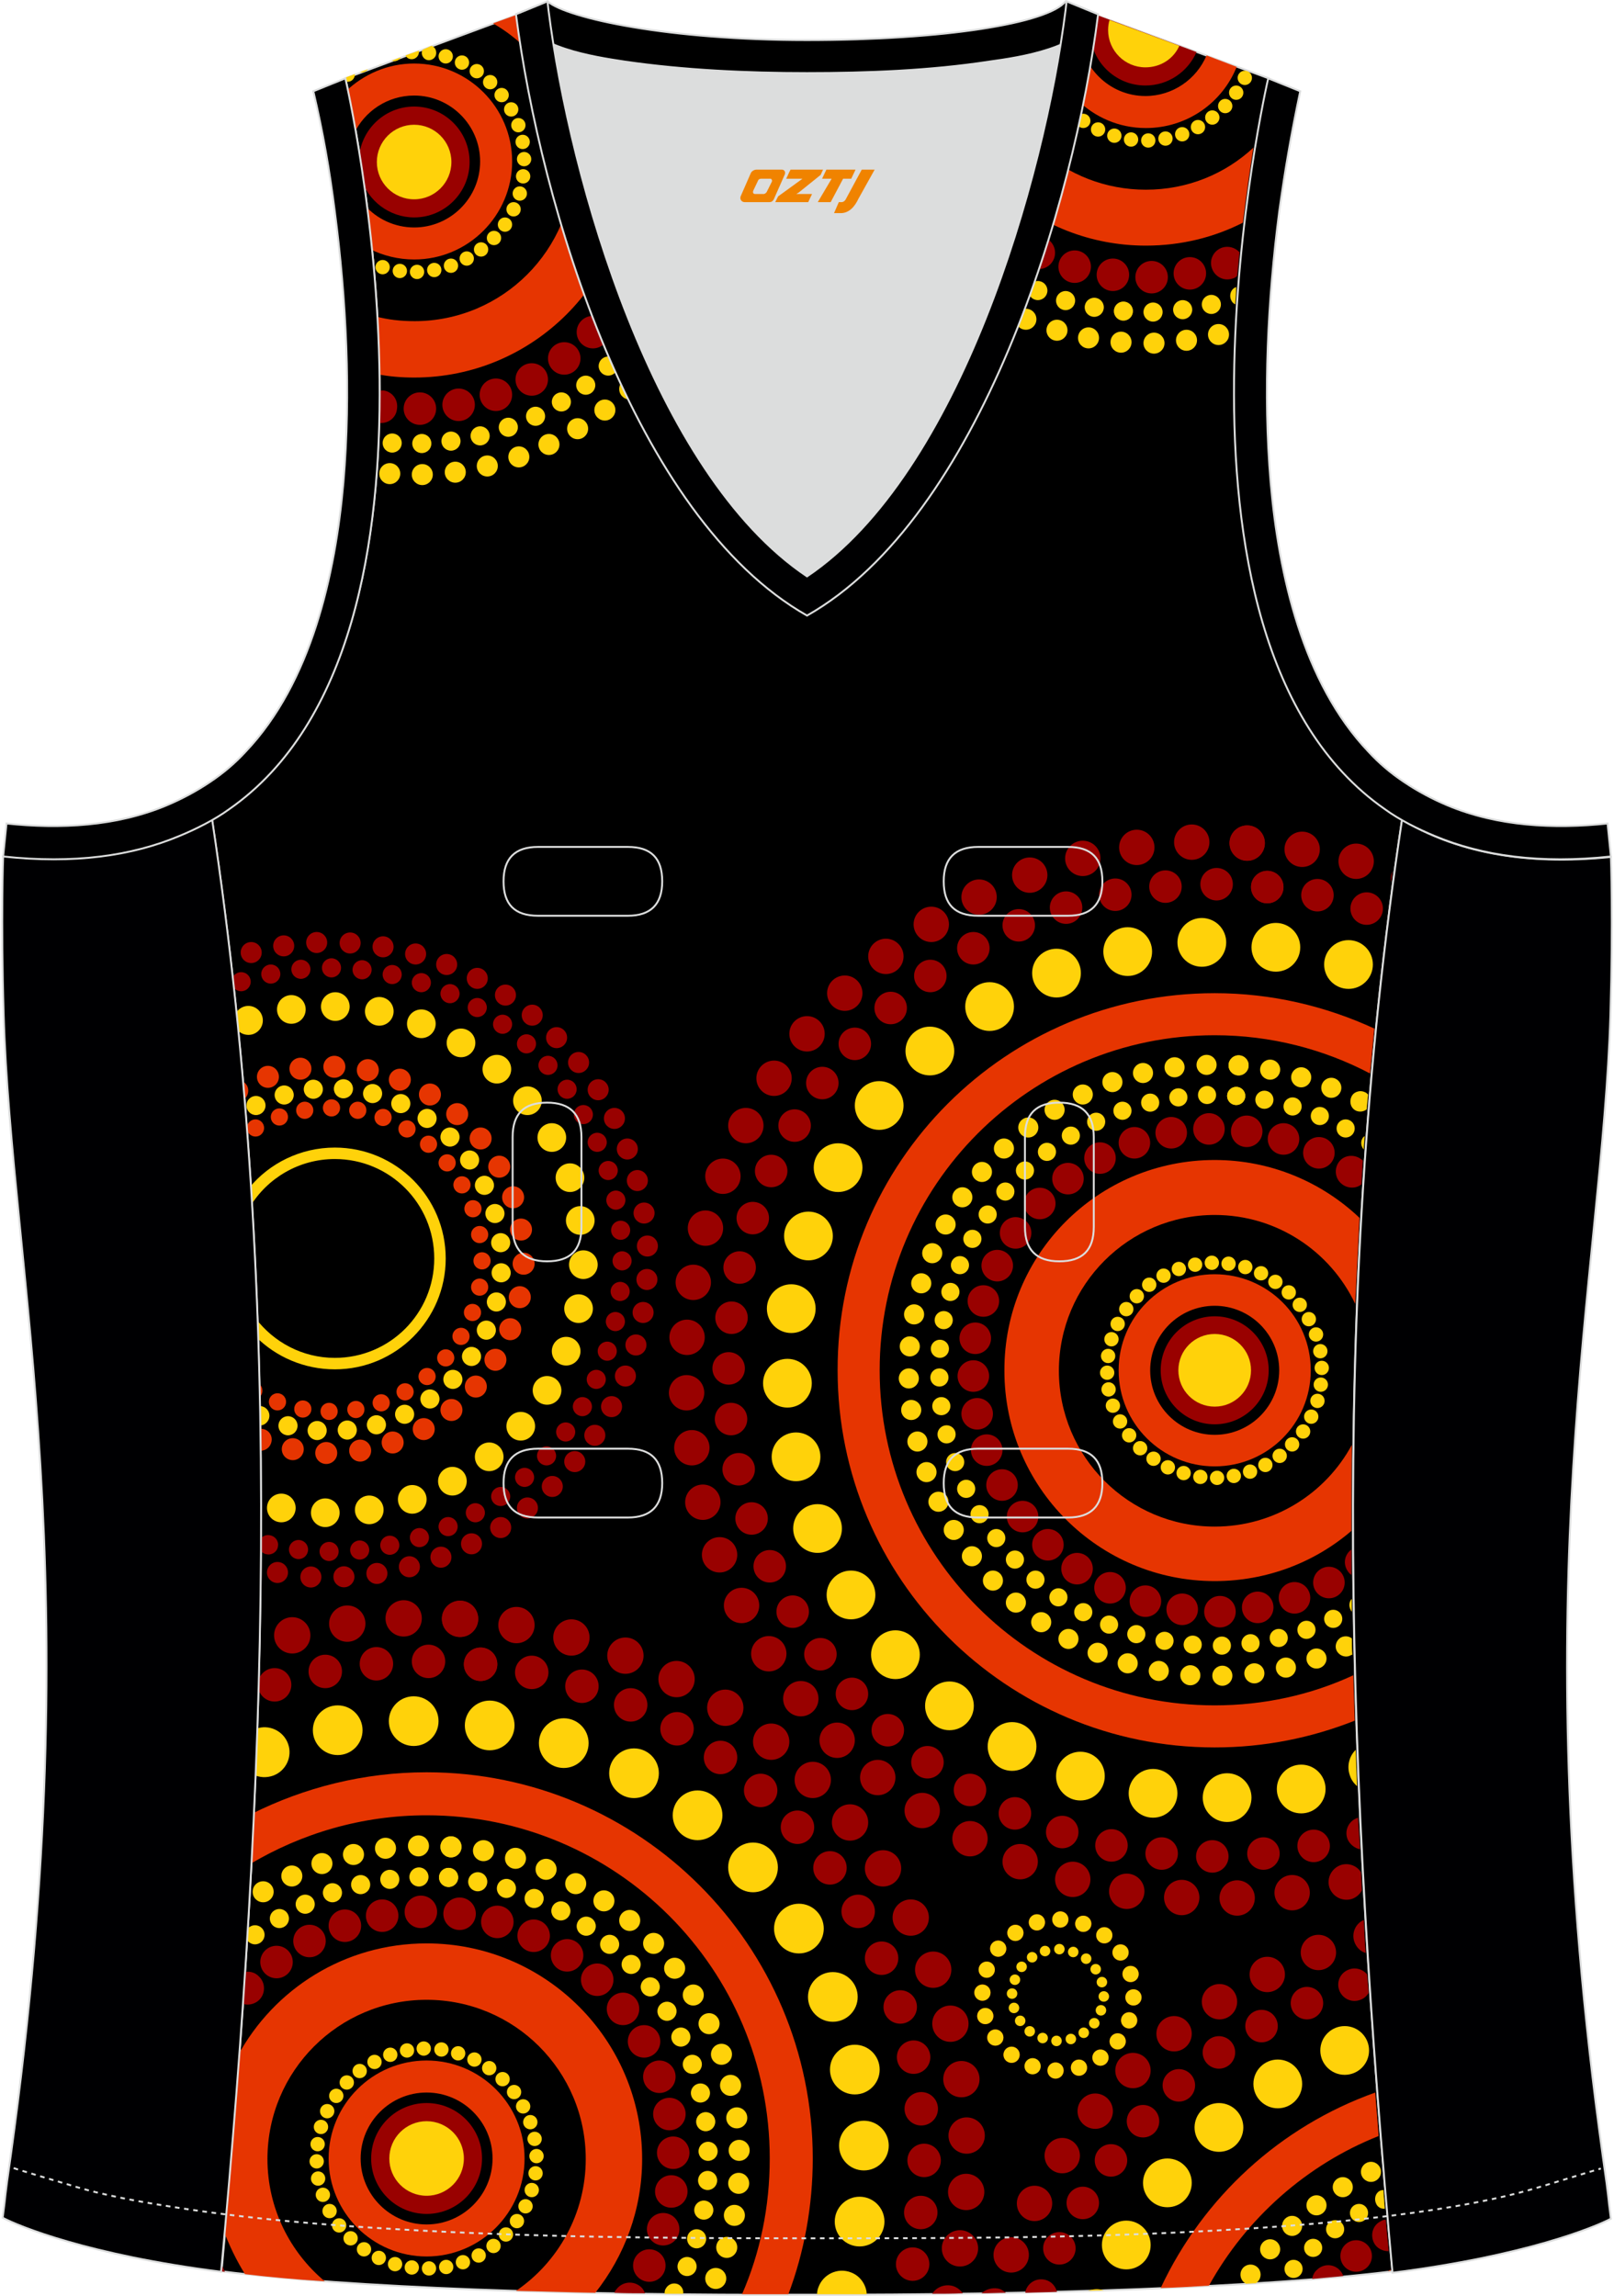 <?xml version="1.0" encoding="utf-8"?>
<!-- Generator: Adobe Illustrator 24.0.1, SVG Export Plug-In . SVG Version: 6.00 Build 0)  -->
<svg xmlns="http://www.w3.org/2000/svg" xmlns:xlink="http://www.w3.org/1999/xlink" version="1.1" id="图层_1" x="0px" y="0px" width="337.5px" height="480px" viewBox="0 0 337.19 480.3" enable-background="new 0 0 337.19 480.3" xml:space="preserve">
<g>
	<path stroke="#DCDDDD" stroke-width="0.4" stroke-miterlimit="22.926" d="M223.7,1.19l41.5,15.2c0,0-28.4,122.2,27.9,155.1   c-15.5,102.6-11.2,203.5-2,303.7c-26.1,3.3-74.3,5-122.5,4.9c-48.2,0.2-96.4-1.5-122.5-4.9c9.1-100.2,13.5-201.1-2-303.7   C100.4,138.59,72,16.39,72,16.39l41.3-15.3l13.1,9.4l44.9,2.6l37-3.5L223.7,1.19z"/>
	<g>
		<g>
			<circle fill="#990100" cx="260.7" cy="176.39" r="3.7"/>
			<circle fill="#990100" cx="260.7" cy="176.39" r="3.7"/>
			<circle fill="#990100" cx="249.1" cy="176.19" r="3.7"/>
			<circle fill="#990100" cx="237.6" cy="177.29" r="3.7"/>
			<circle fill="#990100" cx="226.3" cy="179.59" r="3.7"/>
			<circle fill="#990100" cx="215.2" cy="183.09" r="3.7"/>
			<circle fill="#990100" cx="204.6" cy="187.69" r="3.7"/>
			<circle fill="#990100" cx="194.6" cy="193.39" r="3.7"/>
			<circle fill="#990100" cx="185.1" cy="200.09" r="3.7"/>
			<circle fill="#990100" cx="176.5" cy="207.79" r="3.7"/>
			<circle fill="#990100" cx="168.6" cy="216.29" r="3.7"/>
			<circle fill="#990100" cx="161.7" cy="225.59" r="3.7"/>
			<circle fill="#990100" cx="155.8" cy="235.49" r="3.7"/>
			<circle fill="#990100" cx="151" cy="246.09" r="3.7"/>
			
				<ellipse transform="matrix(0.16 -0.987 0.987 0.16 -129.874 361.314)" fill="#990100" cx="147.4" cy="256.98" rx="3.7" ry="3.7"/>
			<circle fill="#990100" cx="144.8" cy="268.29" r="3.7"/>
			<circle fill="#990100" cx="143.5" cy="279.79" r="3.7"/>
			<circle fill="#990100" cx="143.4" cy="291.39" r="3.7"/>
			<circle fill="#990100" cx="144.5" cy="302.89" r="3.7"/>
			<circle fill="#990100" cx="146.8" cy="314.29" r="3.7"/>
			<circle fill="#990100" cx="150.3" cy="325.29" r="3.7"/>
			<circle fill="#990100" cx="154.9" cy="335.89" r="3.7"/>
			<circle fill="#990100" cx="160.6" cy="345.99" r="3.7"/>
			<circle fill="#990100" cx="167.3" cy="355.39" r="3.7"/>
			<circle fill="#990100" cx="174.9" cy="364.09" r="3.7"/>
			<circle fill="#990100" cx="183.4" cy="371.89" r="3.7"/>
			<circle fill="#990100" cx="192.7" cy="378.79" r="3.7"/>
			<circle fill="#990100" cx="202.7" cy="384.69" r="3.7"/>
			<circle fill="#990100" cx="213.2" cy="389.49" r="3.7"/>
			<circle fill="#990100" cx="224.2" cy="393.19" r="3.7"/>
			<circle fill="#990100" cx="235.5" cy="395.69" r="3.7"/>
			<circle fill="#990100" cx="247" cy="396.99" r="3.7"/>
			<circle fill="#990100" cx="258.6" cy="397.09" r="3.7"/>
			<ellipse fill="#990100" cx="270.11" cy="395.98" rx="3.7" ry="3.7"/>
			<path fill="#990100" d="M284.7,395.49c-0.1-1.3-0.1-2.5-0.2-3.8c-0.9-1.4-2.6-2-4.2-1.5c-2,0.7-3,2.8-2.4,4.7     c0.7,2,2.8,3,4.7,2.4C283.5,396.99,284.3,396.29,284.7,395.49z"/>
			<path fill="#990100" d="M291.1,182.29c-0.1,0.2-0.1,0.3-0.2,0.5c-0.2,0.6-0.2,1.2-0.1,1.8L291.1,182.29z"/>
			<circle fill="#990100" cx="283.5" cy="180.19" r="3.7"/>
			<circle fill="#990100" cx="272.2" cy="177.69" r="3.7"/>
			<circle fill="#990100" cx="264.9" cy="185.59" r="3.4"/>
			<circle fill="#990100" cx="264.9" cy="185.59" r="3.4"/>
			<circle fill="#990100" cx="254.3" cy="184.99" r="3.4"/>
			<circle fill="#990100" cx="243.6" cy="185.49" r="3.4"/>
			<circle fill="#990100" cx="233.1" cy="187.19" r="3.4"/>
			<circle fill="#990100" cx="222.8" cy="189.89" r="3.4"/>
			<circle fill="#990100" cx="212.9" cy="193.59" r="3.4"/>
			<circle fill="#990100" cx="203.4" cy="198.39" r="3.4"/>
			<circle fill="#990100" cx="194.4" cy="204.19" r="3.4"/>
			<circle fill="#990100" cx="186.1" cy="210.89" r="3.4"/>
			<circle fill="#990100" cx="178.6" cy="218.39" r="3.4"/>
			<circle fill="#990100" cx="171.8" cy="226.59" r="3.4"/>
			<circle fill="#990100" cx="166" cy="235.49" r="3.4"/>
			<circle fill="#990100" cx="161.1" cy="244.99" r="3.4"/>
			
				<ellipse transform="matrix(0.16 -0.987 0.987 0.16 -119.486 369.322)" fill="#990100" cx="157.3" cy="254.88" rx="3.4" ry="3.4"/>
			<circle fill="#990100" cx="154.5" cy="265.19" r="3.4"/>
			<circle fill="#990100" cx="152.8" cy="275.69" r="3.4"/>
			<circle fill="#990100" cx="152.2" cy="286.29" r="3.4"/>
			<circle fill="#990100" cx="152.7" cy="296.89" r="3.4"/>
			<circle fill="#990100" cx="154.3" cy="307.39" r="3.4"/>
			<circle fill="#990100" cx="157" cy="317.69" r="3.4"/>
			<circle fill="#990100" cx="160.8" cy="327.69" r="3.4"/>
			<circle fill="#990100" cx="165.6" cy="337.19" r="3.4"/>
			<circle fill="#990100" cx="171.4" cy="346.09" r="3.4"/>
			<circle fill="#990100" cx="178" cy="354.39" r="3.4"/>
			<circle fill="#990100" cx="185.5" cy="361.99" r="3.4"/>
			<circle fill="#990100" cx="193.8" cy="368.69" r="3.4"/>
			<circle fill="#990100" cx="202.7" cy="374.49" r="3.4"/>
			<circle fill="#990100" cx="212.1" cy="379.39" r="3.4"/>
			<circle fill="#990100" cx="222" cy="383.29" r="3.4"/>
			<circle fill="#990100" cx="232.3" cy="386.09" r="3.4"/>
			<circle fill="#990100" cx="242.8" cy="387.79" r="3.4"/>
			<circle fill="#990100" cx="253.4" cy="388.39" r="3.4"/>
			<circle fill="#990100" cx="264.1" cy="387.79" r="3.4"/>
			<circle fill="#990100" cx="274.6" cy="386.19" r="3.4"/>
			<path fill="#990100" d="M283.9,380.29c-0.1,0-0.2,0.1-0.3,0.1c-1.7,0.7-2.6,2.6-1.9,4.4c0.5,1.1,1.5,1.9,2.6,2.1     C284.2,384.59,284,382.39,283.9,380.29z"/>
			<circle fill="#990100" cx="285.7" cy="190.09" r="3.4"/>
			<circle fill="#990100" cx="275.4" cy="187.29" r="3.4"/>
			
				<ellipse transform="matrix(0.316 -0.949 0.949 0.316 -15.399 373.206)" fill="#FFD20A" cx="251.2" cy="197.29" rx="5.1" ry="5.1"/>
			<circle fill="#FFD20A" cx="235.7" cy="199.09" r="5.1"/>
			<circle fill="#FFD20A" cx="220.8" cy="203.59" r="5.1"/>
			<circle fill="#FFD20A" cx="206.8" cy="210.59" r="5.1"/>
			<circle fill="#FFD20A" cx="194.3" cy="219.89" r="5.1"/>
			<circle fill="#FFD20A" cx="183.7" cy="231.29" r="5.1"/>
			<circle fill="#FFD20A" cx="175.1" cy="244.29" r="5.1"/>
			<circle fill="#FFD20A" cx="168.9" cy="258.59" r="5.1"/>
			<circle fill="#FFD20A" cx="165.3" cy="273.79" r="5.1"/>
			<circle fill="#FFD20A" cx="164.5" cy="289.39" r="5.1"/>
			<circle fill="#FFD20A" cx="166.3" cy="304.79" r="5.1"/>
			<circle fill="#FFD20A" cx="170.8" cy="319.79" r="5.1"/>
			<circle fill="#FFD20A" cx="177.8" cy="333.69" r="5.1"/>
			<circle fill="#FFD20A" cx="187.1" cy="346.19" r="5.1"/>
			<circle fill="#FFD20A" cx="198.4" cy="356.89" r="5.1"/>
			<circle fill="#FFD20A" cx="211.5" cy="365.39" r="5.1"/>
			<circle fill="#FFD20A" cx="225.8" cy="371.59" r="5.1"/>
			<circle fill="#FFD20A" cx="241" cy="375.19" r="5.1"/>
			<circle fill="#FFD20A" cx="256.5" cy="376.09" r="5.1"/>
			<circle fill="#FFD20A" cx="272" cy="374.29" r="5.1"/>
			<path fill="#FFD20A" d="M283.4,366.09c-1.4,1.4-1.9,3.5-1.2,5.4c0.3,0.9,0.8,1.6,1.5,2.2C283.6,371.19,283.5,368.69,283.4,366.09     z"/>
			<circle fill="#FFD20A" cx="281.9" cy="201.79" r="5.1"/>
			<circle fill="#FFD20A" cx="266.7" cy="198.19" r="5.1"/>
			<path fill="#E63501" d="M175,286.69c0,43.6,35.3,78.9,78.9,78.9c10.4,0,20.2-2,29.3-5.6c-0.1-3.2-0.2-6.3-0.3-9.5     c-8.8,4.1-18.7,6.3-29,6.3c-38.7,0-70.1-31.4-70.1-70.1s31.4-70.1,70.1-70.1c11.7,0,22.8,2.9,32.5,8c0.3-3.1,0.6-6.3,0.9-9.4     c-10.2-4.7-21.5-7.4-33.4-7.4C210.3,207.79,174.9,243.09,175,286.69z"/>
			<circle fill="#FFD20A" cx="258.9" cy="222.89" r="2.1"/>
			<circle fill="#FFD20A" cx="258.9" cy="222.89" r="2.1"/>
			<circle fill="#FFD20A" cx="252.2" cy="222.79" r="2.1"/>
			<circle fill="#FFD20A" cx="245.5" cy="223.29" r="2.1"/>
			<circle fill="#FFD20A" cx="238.9" cy="224.49" r="2.1"/>
			<circle fill="#FFD20A" cx="232.5" cy="226.39" r="2.1"/>
			<circle fill="#FFD20A" cx="226.3" cy="228.99" r="2.1"/>
			<circle fill="#FFD20A" cx="220.4" cy="232.19" r="2.1"/>
			<circle fill="#FFD20A" cx="214.9" cy="235.89" r="2.1"/>
			<circle fill="#FFD20A" cx="209.8" cy="240.29" r="2.1"/>
			<circle fill="#FFD20A" cx="205.2" cy="245.19" r="2.1"/>
			<circle fill="#FFD20A" cx="201.1" cy="250.49" r="2.1"/>
			<circle fill="#FFD20A" cx="197.6" cy="256.19" r="2.1"/>
			<circle fill="#FFD20A" cx="194.8" cy="262.19" r="2.1"/>
			<circle fill="#FFD20A" cx="192.5" cy="268.49" r="2.1"/>
			<circle fill="#FFD20A" cx="191" cy="274.99" r="2.1"/>
			<circle fill="#FFD20A" cx="190.1" cy="281.69" r="2.1"/>
			<circle fill="#FFD20A" cx="189.9" cy="288.39" r="2.1"/>
			<circle fill="#FFD20A" cx="190.4" cy="294.99" r="2.1"/>
			<circle fill="#FFD20A" cx="191.7" cy="301.59" r="2.1"/>
			<circle fill="#FFD20A" cx="193.6" cy="307.99" r="2.1"/>
			<circle fill="#FFD20A" cx="196.1" cy="314.19" r="2.1"/>
			<circle fill="#FFD20A" cx="199.3" cy="320.09" r="2.1"/>
			<circle fill="#FFD20A" cx="203.1" cy="325.59" r="2.1"/>
			<circle fill="#FFD20A" cx="207.5" cy="330.69" r="2.1"/>
			<circle fill="#FFD20A" cx="212.3" cy="335.29" r="2.1"/>
			<circle fill="#FFD20A" cx="217.6" cy="339.39" r="2.1"/>
			<circle fill="#FFD20A" cx="223.3" cy="342.89" r="2.1"/>
			<circle fill="#FFD20A" cx="229.4" cy="345.79" r="2.1"/>
			<circle fill="#FFD20A" cx="235.7" cy="347.99" r="2.1"/>
			<circle fill="#FFD20A" cx="242.2" cy="349.59" r="2.1"/>
			<circle fill="#FFD20A" cx="248.8" cy="350.49" r="2.1"/>
			<circle fill="#FFD20A" cx="255.5" cy="350.59" r="2.1"/>
			<circle fill="#FFD20A" cx="262.2" cy="350.09" r="2.1"/>
			<circle fill="#FFD20A" cx="268.8" cy="348.89" r="2.1"/>
			<circle fill="#FFD20A" cx="275.2" cy="346.99" r="2.1"/>
			<path fill="#FFD20A" d="M282.7,346.19c-0.1-1.2-0.1-2.3-0.1-3.4c-0.6-0.5-1.5-0.6-2.3-0.2c-1,0.6-1.4,1.9-0.8,2.9     s1.9,1.4,2.9,0.8C282.6,346.19,282.7,346.19,282.7,346.19z"/>
			<path fill="#FFD20A" d="M282.5,229.49c-0.5,1.1-0.1,2.4,1,2.9c0.7,0.3,1.6,0.2,2.2-0.3c0.1-1,0.2-2.1,0.3-3.1     c-0.2-0.2-0.4-0.4-0.7-0.5C284.2,227.99,282.9,228.49,282.5,229.49z"/>
			<circle fill="#FFD20A" cx="278.3" cy="227.59" r="2.1"/>
			<circle fill="#FFD20A" cx="272" cy="225.39" r="2.1"/>
			<circle fill="#FFD20A" cx="265.5" cy="223.79" r="2.1"/>
			<circle fill="#FFD20A" cx="258.4" cy="229.29" r="1.9"/>
			<circle fill="#FFD20A" cx="258.4" cy="229.29" r="1.9"/>
			<circle fill="#FFD20A" cx="252.3" cy="229.09" r="1.9"/>
			<circle fill="#FFD20A" cx="246.3" cy="229.59" r="1.9"/>
			<circle fill="#FFD20A" cx="240.4" cy="230.69" r="1.9"/>
			<circle fill="#FFD20A" cx="234.6" cy="232.39" r="1.9"/>
			<circle fill="#FFD20A" cx="229.1" cy="234.69" r="1.9"/>
			<circle fill="#FFD20A" cx="223.8" cy="237.59" r="1.9"/>
			<circle fill="#FFD20A" cx="218.8" cy="240.99" r="1.9"/>
			<circle fill="#FFD20A" cx="214.2" cy="244.89" r="1.9"/>
			<circle fill="#FFD20A" cx="210.1" cy="249.29" r="1.9"/>
			<circle fill="#FFD20A" cx="206.4" cy="254.09" r="1.9"/>
			<circle fill="#FFD20A" cx="203.2" cy="259.19" r="1.9"/>
			<circle fill="#FFD20A" cx="200.6" cy="264.69" r="1.9"/>
			<circle fill="#FFD20A" cx="198.6" cy="270.29" r="1.9"/>
			<circle fill="#FFD20A" cx="197.2" cy="276.19" r="1.9"/>
			<circle fill="#FFD20A" cx="196.4" cy="282.19" r="1.9"/>
			<circle fill="#FFD20A" cx="196.3" cy="288.19" r="1.9"/>
			<circle fill="#FFD20A" cx="196.7" cy="294.19" r="1.9"/>
			<circle fill="#FFD20A" cx="197.8" cy="300.09" r="1.9"/>
			<circle fill="#FFD20A" cx="199.6" cy="305.89" r="1.9"/>
			<circle fill="#FFD20A" cx="201.9" cy="311.49" r="1.9"/>
			<circle fill="#FFD20A" cx="204.7" cy="316.79" r="1.9"/>
			<circle fill="#FFD20A" cx="208.2" cy="321.79" r="1.9"/>
			<circle fill="#FFD20A" cx="212.1" cy="326.29" r="1.9"/>
			<circle fill="#FFD20A" cx="216.4" cy="330.49" r="1.9"/>
			<circle fill="#FFD20A" cx="221.2" cy="334.19" r="1.9"/>
			<circle fill="#FFD20A" cx="226.4" cy="337.29" r="1.9"/>
			<circle fill="#FFD20A" cx="231.8" cy="339.89" r="1.9"/>
			<circle fill="#FFD20A" cx="237.5" cy="341.89" r="1.9"/>
			<circle fill="#FFD20A" cx="243.4" cy="343.29" r="1.9"/>
			<circle fill="#FFD20A" cx="249.3" cy="344.09" r="1.9"/>
			<circle fill="#FFD20A" cx="255.4" cy="344.29" r="1.9"/>
			<circle fill="#FFD20A" cx="261.4" cy="343.79" r="1.9"/>
			<circle fill="#FFD20A" cx="267.3" cy="342.69" r="1.9"/>
			<circle fill="#FFD20A" cx="273.1" cy="340.99" r="1.9"/>
			<circle fill="#FFD20A" cx="278.7" cy="338.69" r="1.9"/>
			<path fill="#FFD20A" d="M282.6,334.49c-0.6,0.6-0.7,1.6-0.2,2.4c0,0.1,0.1,0.2,0.2,0.3C282.6,336.29,282.6,335.39,282.6,334.49z"/>
			<path fill="#FFD20A" d="M285.3,237.69c-0.2,0.1-0.4,0.3-0.5,0.5c-0.4,0.7-0.3,1.7,0.3,2.3     C285.1,239.59,285.2,238.69,285.3,237.69z"/>
			<circle fill="#FFD20A" cx="281.3" cy="236.09" r="1.9"/>
			<circle fill="#FFD20A" cx="275.9" cy="233.49" r="1.9"/>
			<circle fill="#FFD20A" cx="270.2" cy="231.49" r="1.9"/>
			<circle fill="#FFD20A" cx="264.3" cy="230.09" r="1.9"/>
			<g>
				<circle fill="#990100" cx="252.7" cy="236.19" r="3.3"/>
				<circle fill="#990100" cx="244.8" cy="236.99" r="3.3"/>
				<circle fill="#990100" cx="237.1" cy="239.09" r="3.3"/>
				<circle fill="#990100" cx="229.9" cy="242.29" r="3.3"/>
				<circle fill="#990100" cx="223.2" cy="246.59" r="3.3"/>
				<circle fill="#990100" cx="217.3" cy="251.79" r="3.3"/>
				
					<ellipse transform="matrix(0.16 -0.987 0.987 0.16 -76.355 426.217)" fill="#990100" cx="212.31" cy="257.98" rx="3.3" ry="3.3"/>
				<circle fill="#990100" cx="208.4" cy="264.79" r="3.3"/>
				<circle fill="#990100" cx="205.5" cy="272.19" r="3.3"/>
				<circle fill="#990100" cx="203.8" cy="279.99" r="3.3"/>
				<circle fill="#990100" cx="203.4" cy="287.89" r="3.3"/>
				<circle fill="#990100" cx="204.2" cy="295.79" r="3.3"/>
				<circle fill="#990100" cx="206.2" cy="303.39" r="3.3"/>
				<circle fill="#990100" cx="209.4" cy="310.69" r="3.3"/>
				<circle fill="#990100" cx="213.7" cy="317.29" r="3.3"/>
				<circle fill="#990100" cx="219" cy="323.19" r="3.3"/>
				<circle fill="#990100" cx="225.1" cy="328.19" r="3.3"/>
				<circle fill="#990100" cx="232" cy="332.19" r="3.3"/>
				<circle fill="#990100" cx="239.4" cy="334.99" r="3.3"/>
				<circle fill="#990100" cx="247.1" cy="336.69" r="3.3"/>
				<circle fill="#990100" cx="255" cy="337.19" r="3.3"/>
				<circle fill="#990100" cx="262.9" cy="336.29" r="3.3"/>
				<ellipse fill="#990100" cx="270.6" cy="334.29" rx="3.3" ry="3.3"/>
				<circle fill="#990100" cx="277.8" cy="331.09" r="3.3"/>
				<path fill="#990100" d="M282.5,324.19c-1.5,1.1-1.8,3.1-0.7,4.6c0.2,0.3,0.4,0.5,0.7,0.7      C282.5,327.69,282.5,325.99,282.5,324.19z"/>
				<path fill="#990100" d="M279.9,243.09c-1.1,1.5-0.8,3.6,0.7,4.7c1.2,0.9,2.9,0.9,4,0c0.1-1.7,0.2-3.3,0.3-5      c-0.1-0.1-0.3-0.2-0.4-0.3C283,241.39,280.9,241.69,279.9,243.09z"/>
				<circle fill="#990100" cx="275.7" cy="241.19" r="3.3"/>
				<circle fill="#990100" cx="268.3" cy="238.29" r="3.3"/>
				<circle fill="#990100" cx="260.6" cy="236.69" r="3.3"/>
			</g>
			<path fill="#E63501" d="M209.9,286.79c0,24.3,19.7,44,44,44c10.9,0,20.9-3.9,28.6-10.5c0-6,0-12,0.1-18     c-5.5,10.2-16.3,17.1-28.7,17.1c-18,0-32.6-14.6-32.6-32.6s14.6-32.6,32.6-32.6c13,0,24.2,7.6,29.4,18.6c0.3-6,0.6-12,0.9-18     c-7.9-7.5-18.6-12.1-30.3-12.1C229.5,242.69,209.8,262.39,209.9,286.79z"/>
			<path fill="#E63501" d="M253.9,266.59c-11.1,0-20.1,9-20.1,20.1s9,20.1,20.1,20.1c11.1,0,20.1-9,20.1-20.1     S265,266.59,253.9,266.59L253.9,266.59z M267.4,286.69c0,7.4-6,13.5-13.5,13.5c-7.4,0-13.5-6-13.5-13.5c0-7.4,6-13.5,13.5-13.5     C261.3,273.19,267.4,279.19,267.4,286.69z"/>
			<circle fill="#990100" cx="253.9" cy="286.69" r="11.3"/>
			<circle fill="#FFD20A" cx="253.9" cy="286.69" r="7.6"/>
			<g>
				<circle fill="#FFD20A" cx="253.3" cy="264.19" r="1.5"/>
				<circle fill="#FFD20A" cx="249.8" cy="264.59" r="1.5"/>
				<circle fill="#FFD20A" cx="246.4" cy="265.49" r="1.5"/>
				<circle fill="#FFD20A" cx="243.2" cy="266.89" r="1.5"/>
				<circle fill="#FFD20A" cx="240.2" cy="268.79" r="1.5"/>
				<circle fill="#FFD20A" cx="237.6" cy="271.19" r="1.5"/>
				<circle fill="#FFD20A" cx="235.4" cy="273.89" r="1.5"/>
				<circle fill="#FFD20A" cx="233.6" cy="276.99" r="1.5"/>
				<circle fill="#FFD20A" cx="232.3" cy="280.19" r="1.5"/>
				<circle fill="#FFD20A" cx="231.6" cy="283.69" r="1.5"/>
				<circle fill="#FFD20A" cx="231.4" cy="287.19" r="1.5"/>
				<circle fill="#FFD20A" cx="231.7" cy="290.69" r="1.5"/>
				<circle fill="#FFD20A" cx="232.6" cy="294.09" r="1.5"/>
				<circle fill="#FFD20A" cx="234.1" cy="297.39" r="1.5"/>
				<circle fill="#FFD20A" cx="236" cy="300.29" r="1.5"/>
				<circle fill="#FFD20A" cx="238.3" cy="302.99" r="1.5"/>
				<circle fill="#FFD20A" cx="241.1" cy="305.19" r="1.5"/>
				<circle fill="#FFD20A" cx="244.1" cy="306.99" r="1.5"/>
				<circle fill="#FFD20A" cx="247.4" cy="308.19" r="1.5"/>
				<circle fill="#FFD20A" cx="250.9" cy="308.99" r="1.5"/>
				<circle fill="#FFD20A" cx="254.4" cy="309.19" r="1.5"/>
				<circle fill="#FFD20A" cx="257.9" cy="308.79" r="1.5"/>
				<circle fill="#FFD20A" cx="261.3" cy="307.89" r="1.5"/>
				<circle fill="#FFD20A" cx="264.5" cy="306.49" r="1.5"/>
				<circle fill="#FFD20A" cx="267.5" cy="304.59" r="1.5"/>
				<circle fill="#FFD20A" cx="270.1" cy="302.19" r="1.5"/>
				<circle fill="#FFD20A" cx="272.4" cy="299.49" r="1.5"/>
				<circle fill="#FFD20A" cx="274.1" cy="296.39" r="1.5"/>
				<circle fill="#FFD20A" cx="275.4" cy="293.09" r="1.5"/>
				<circle fill="#FFD20A" cx="276.1" cy="289.69" r="1.5"/>
				<circle fill="#FFD20A" cx="276.3" cy="286.19" r="1.5"/>
				<circle fill="#FFD20A" cx="276" cy="282.69" r="1.5"/>
				<circle fill="#FFD20A" cx="275.1" cy="279.19" r="1.5"/>
				<circle fill="#FFD20A" cx="273.6" cy="275.99" r="1.5"/>
				<circle fill="#FFD20A" cx="271.7" cy="272.99" r="1.5"/>
				<circle fill="#FFD20A" cx="269.4" cy="270.39" r="1.5"/>
				<circle fill="#FFD20A" cx="266.6" cy="268.19" r="1.5"/>
				<circle fill="#FFD20A" cx="263.6" cy="266.39" r="1.5"/>
				<circle fill="#FFD20A" cx="260.3" cy="265.09" r="1.5"/>
				<circle fill="#FFD20A" cx="256.8" cy="264.39" r="1.5"/>
			</g>
		</g>
		<g>
			<g>
				<circle fill="#990100" cx="73" cy="197.29" r="2.2"/>
				<circle fill="#990100" cx="66" cy="197.19" r="2.2"/>
				<circle fill="#990100" cx="59.1" cy="197.89" r="2.2"/>
				<circle fill="#990100" cx="52.3" cy="199.29" r="2.2"/>
				<path fill="#990100" d="M47.7,202.29c0.2-0.6,0.3-1.2,0-1.8c0-0.2-0.1-0.3-0.2-0.4C47.6,200.79,47.6,201.49,47.7,202.29z"/>
				<circle fill="#990100" cx="57.8" cy="328.99" r="2.2"/>
				
					<ellipse transform="matrix(0.067 -0.998 0.998 0.067 -268.687 372.388)" fill="#990100" cx="64.68" cy="329.8" rx="2.2" ry="2.2"/>
				<circle fill="#990100" cx="71.7" cy="329.89" r="2.2"/>
				<circle fill="#990100" cx="78.6" cy="329.19" r="2.2"/>
				<circle fill="#990100" cx="85.4" cy="327.79" r="2.2"/>
				<circle fill="#990100" cx="92" cy="325.79" r="2.2"/>
				<circle fill="#990100" cx="98.4" cy="322.99" r="2.2"/>
				<circle fill="#990100" cx="104.5" cy="319.59" r="2.2"/>
				<circle fill="#990100" cx="110.1" cy="315.49" r="2.2"/>
				<circle fill="#990100" cx="115.3" cy="310.99" r="2.2"/>
				<circle fill="#990100" cx="120" cy="305.79" r="2.2"/>
				<circle fill="#990100" cx="124.2" cy="300.29" r="2.2"/>
				<circle fill="#990100" cx="127.7" cy="294.29" r="2.2"/>
				<circle fill="#990100" cx="130.6" cy="287.89" r="2.2"/>
				<circle fill="#990100" cx="132.8" cy="281.39" r="2.2"/>
				<circle fill="#990100" cx="134.3" cy="274.59" r="2.2"/>
				<circle fill="#990100" cx="135.1" cy="267.69" r="2.2"/>
				<circle fill="#990100" cx="135.2" cy="260.69" r="2.2"/>
				<circle fill="#990100" cx="134.5" cy="253.79" r="2.2"/>
				<circle fill="#990100" cx="133.1" cy="246.99" r="2.2"/>
				<circle fill="#990100" cx="131" cy="240.39" r="2.2"/>
				<circle fill="#990100" cx="128.3" cy="233.99" r="2.2"/>
				<circle fill="#990100" cx="124.9" cy="227.99" r="2.2"/>
				<circle fill="#990100" cx="120.8" cy="222.29" r="2.2"/>
				<circle fill="#990100" cx="116.2" cy="217.09" r="2.2"/>
				<circle fill="#990100" cx="111.1" cy="212.39" r="2.2"/>
				<circle fill="#990100" cx="105.5" cy="208.19" r="2.2"/>
				<circle fill="#990100" cx="99.6" cy="204.69" r="2.2"/>
				<circle fill="#990100" cx="93.2" cy="201.79" r="2.2"/>
				<circle fill="#990100" cx="86.7" cy="199.59" r="2.2"/>
				<ellipse fill="#990100" cx="79.89" cy="198.09" rx="2.2" ry="2.2"/>
			</g>
			<g>
				<circle fill="#990100" cx="75.5" cy="202.89" r="2"/>
				<circle fill="#990100" cx="69.1" cy="202.49" r="2"/>
				<circle fill="#990100" cx="62.7" cy="202.79" r="2"/>
				<circle fill="#990100" cx="56.4" cy="203.79" r="2"/>
				<circle fill="#990100" cx="50.2" cy="205.39" r="2"/>
				<path fill="#990100" d="M57.9,323.49c0.2-1.1-0.6-2.1-1.7-2.3c-1.1-0.2-2.1,0.5-2.3,1.6v0.8c0.2,0.8,0.8,1.5,1.7,1.6      C56.7,325.39,57.8,324.59,57.9,323.49z"/>
				<circle fill="#990100" cx="62.2" cy="324.19" r="2"/>
				<circle fill="#990100" cx="68.6" cy="324.59" r="2"/>
				<circle fill="#990100" cx="75" cy="324.29" r="2"/>
				<circle fill="#990100" cx="81.3" cy="323.29" r="2"/>
				<circle fill="#990100" cx="87.5" cy="321.69" r="2"/>
				<circle fill="#990100" cx="93.5" cy="319.39" r="2"/>
				<circle fill="#990100" cx="99.2" cy="316.49" r="2"/>
				<circle fill="#990100" cx="104.5" cy="313.09" r="2"/>
				<circle fill="#990100" cx="109.5" cy="309.09" r="2"/>
				<circle fill="#990100" cx="114.1" cy="304.59" r="2"/>
				<circle fill="#990100" cx="118.1" cy="299.59" r="2"/>
				<circle fill="#990100" cx="121.6" cy="294.29" r="2"/>
				<circle fill="#990100" cx="124.5" cy="288.59" r="2"/>
				<circle fill="#990100" cx="126.8" cy="282.69" r="2"/>
				<circle fill="#990100" cx="128.5" cy="276.49" r="2"/>
				<circle fill="#990100" cx="129.5" cy="270.19" r="2"/>
				<circle fill="#990100" cx="129.9" cy="263.79" r="2"/>
				<circle fill="#990100" cx="129.6" cy="257.39" r="2"/>
				<circle fill="#990100" cx="128.6" cy="251.09" r="2"/>
				<circle fill="#990100" cx="127" cy="244.89" r="2"/>
				<circle fill="#990100" cx="124.7" cy="238.99" r="2"/>
				<circle fill="#990100" cx="121.8" cy="233.19" r="2"/>
				<circle fill="#990100" cx="118.4" cy="227.89" r="2"/>
				<circle fill="#990100" cx="114.4" cy="222.89" r="2"/>
				<circle fill="#990100" cx="109.9" cy="218.39" r="2"/>
				<circle fill="#990100" cx="104.9" cy="214.29" r="2"/>
				<circle fill="#990100" cx="99.6" cy="210.79" r="2"/>
				<circle fill="#990100" cx="93.9" cy="207.89" r="2"/>
				<circle fill="#990100" cx="87.9" cy="205.59" r="2"/>
				<circle fill="#990100" cx="81.8" cy="203.89" r="2"/>
			</g>
			<g>
				<circle fill="#FFD20A" cx="69.9" cy="210.59" r="3"/>
				<circle fill="#FFD20A" cx="60.7" cy="211.19" r="3"/>
				<path fill="#FFD20A" d="M48.9,212.59c0,0.8,0.1,1.6,0.2,2.4c0.6,1.2,2.1,1.8,3.5,1.4c1.6-0.5,2.5-2.2,2-3.8s-2.2-2.5-3.8-2      C49.9,210.89,49.1,211.59,48.9,212.59z"/>
				<circle fill="#FFD20A" cx="58.6" cy="315.49" r="3"/>
				<circle fill="#FFD20A" cx="67.8" cy="316.49" r="3"/>
				<circle fill="#FFD20A" cx="77" cy="315.89" r="3"/>
				<circle fill="#FFD20A" cx="86" cy="313.69" r="3"/>
				<circle fill="#FFD20A" cx="94.4" cy="309.89" r="3"/>
				<circle fill="#FFD20A" cx="102.1" cy="304.79" r="3"/>
				<circle fill="#FFD20A" cx="108.7" cy="298.39" r="3"/>
				<circle fill="#FFD20A" cx="114.2" cy="290.89" r="3"/>
				<circle fill="#FFD20A" cx="118.2" cy="282.69" r="3"/>
				<circle fill="#FFD20A" cx="120.8" cy="273.79" r="3"/>
				<circle fill="#FFD20A" cx="121.8" cy="264.59" r="3"/>
				
					<ellipse transform="matrix(0.16 -0.987 0.987 0.16 -150.298 334.108)" fill="#FFD20A" cx="121.2" cy="255.38" rx="3" ry="3"/>
				<circle fill="#FFD20A" cx="119" cy="246.39" r="3"/>
				<circle fill="#FFD20A" cx="115.2" cy="237.99" r="3"/>
				<circle fill="#FFD20A" cx="110.1" cy="230.29" r="3"/>
				<circle fill="#FFD20A" cx="103.7" cy="223.69" r="3"/>
				<circle fill="#FFD20A" cx="96.2" cy="218.19" r="3"/>
				<circle fill="#FFD20A" cx="87.9" cy="214.19" r="3"/>
				<circle fill="#FFD20A" cx="79.1" cy="211.59" r="3"/>
			</g>
			<g>
				<circle fill="#E63501" cx="69.7" cy="223.19" r="2.3"/>
				<circle fill="#E63501" cx="62.6" cy="223.59" r="2.3"/>
				<circle fill="#E63501" cx="55.8" cy="225.29" r="2.3"/>
				<path fill="#E63501" d="M50.5,230.19c1.1-0.6,1.5-2,0.9-3.1c-0.3-0.5-0.8-0.9-1.3-1.1C50.2,227.39,50.4,228.79,50.5,230.19z"/>
				<path fill="#E63501" d="M53.8,303.49c1.1,0.2,2.2-0.4,2.6-1.4c0.5-1.2,0-2.5-1.2-3c-0.5-0.2-1-0.2-1.4-0.1      C53.8,300.49,53.8,301.99,53.8,303.49z"/>
				<circle fill="#E63501" cx="61" cy="303.19" r="2.3"/>
				<circle fill="#E63501" cx="68" cy="303.99" r="2.3"/>
				<circle fill="#E63501" cx="75.1" cy="303.49" r="2.3"/>
				<circle fill="#E63501" cx="81.9" cy="301.79" r="2.3"/>
				<circle fill="#E63501" cx="88.4" cy="298.99" r="2.3"/>
				<circle fill="#E63501" cx="94.2" cy="294.99" r="2.3"/>
				<circle fill="#E63501" cx="99.3" cy="290.09" r="2.3"/>
				<circle fill="#E63501" cx="103.4" cy="284.49" r="2.3"/>
				<circle fill="#E63501" cx="106.5" cy="278.09" r="2.3"/>
				<circle fill="#E63501" cx="108.5" cy="271.39" r="2.3"/>
				<circle fill="#E63501" cx="109.3" cy="264.39" r="2.3"/>
				
					<ellipse transform="matrix(0.16 -0.987 0.987 0.16 -162.587 323.463)" fill="#E63501" cx="108.8" cy="257.28" rx="2.3" ry="2.3"/>
				<circle fill="#E63501" cx="107.1" cy="250.49" r="2.3"/>
				<circle fill="#E63501" cx="104.2" cy="244.09" r="2.3"/>
				<circle fill="#E63501" cx="100.3" cy="238.19" r="2.3"/>
				<circle fill="#E63501" cx="95.4" cy="233.09" r="2.3"/>
				<circle fill="#E63501" cx="89.7" cy="228.99" r="2.3"/>
				<circle fill="#E63501" cx="83.4" cy="225.89" r="2.3"/>
				<circle fill="#E63501" cx="76.7" cy="223.89" r="2.3"/>
			</g>
			<g>
				<circle fill="#FFD20A" cx="71.6" cy="227.79" r="2"/>
				<circle fill="#FFD20A" cx="65.3" cy="227.89" r="2"/>
				<circle fill="#FFD20A" cx="59.2" cy="229.09" r="2"/>
				<circle fill="#FFD20A" cx="53.3" cy="231.29" r="2"/>
				<path fill="#FFD20A" d="M53.8,298.19c0.8,0.2,1.7-0.3,2.1-1.1c0.5-1,0.1-2.2-0.9-2.7c-0.4-0.2-0.9-0.3-1.3-0.2      C53.7,295.49,53.8,296.89,53.8,298.19z"/>
				<circle fill="#FFD20A" cx="60" cy="298.29" r="2"/>
				<circle fill="#FFD20A" cx="66.1" cy="299.29" r="2"/>
				<circle fill="#FFD20A" cx="72.4" cy="299.19" r="2"/>
				<circle fill="#FFD20A" cx="78.5" cy="298.09" r="2"/>
				<circle fill="#FFD20A" cx="84.4" cy="295.89" r="2"/>
				<circle fill="#FFD20A" cx="89.7" cy="292.69" r="2"/>
				<circle fill="#FFD20A" cx="94.5" cy="288.59" r="2"/>
				<circle fill="#FFD20A" cx="98.4" cy="283.79" r="2"/>
				<circle fill="#FFD20A" cx="101.5" cy="278.29" r="2"/>
				<circle fill="#FFD20A" cx="103.6" cy="272.39" r="2"/>
				<circle fill="#FFD20A" cx="104.6" cy="266.29" r="2"/>
				<circle fill="#FFD20A" cx="104.5" cy="259.99" r="2"/>
				<circle fill="#FFD20A" cx="103.3" cy="253.89" r="2"/>
				<circle fill="#FFD20A" cx="101.1" cy="247.99" r="2"/>
				<circle fill="#FFD20A" cx="98" cy="242.69" r="2"/>
				<circle fill="#FFD20A" cx="93.9" cy="237.89" r="2"/>
				<circle fill="#FFD20A" cx="89.1" cy="233.99" r="2"/>
				<circle fill="#FFD20A" cx="83.6" cy="230.89" r="2"/>
				<circle fill="#FFD20A" cx="77.7" cy="228.79" r="2"/>
			</g>
			<g>
				<circle fill="#E63501" cx="74.6" cy="232.29" r="1.8"/>
				<circle fill="#E63501" cx="69.1" cy="231.79" r="1.8"/>
				<circle fill="#E63501" cx="63.5" cy="232.29" r="1.8"/>
				<circle fill="#E63501" cx="58.2" cy="233.69" r="1.8"/>
				<circle fill="#E63501" cx="53.2" cy="235.99" r="1.8"/>
				<path fill="#E63501" d="M53.7,292.49c0.3-0.1,0.5-0.3,0.7-0.6c0.5-0.9,0.2-2-0.6-2.5c-0.1,0-0.1-0.1-0.2-0.1      C53.6,290.39,53.6,291.49,53.7,292.49z"/>
				<circle fill="#E63501" cx="57.8" cy="293.29" r="1.8"/>
				<circle fill="#E63501" cx="63.1" cy="294.79" r="1.8"/>
				<circle fill="#E63501" cx="68.6" cy="295.29" r="1.8"/>
				<circle fill="#E63501" cx="74.2" cy="294.89" r="1.8"/>
				<circle fill="#E63501" cx="79.5" cy="293.49" r="1.8"/>
				<circle fill="#E63501" cx="84.5" cy="291.19" r="1.8"/>
				<circle fill="#E63501" cx="89.1" cy="287.99" r="1.8"/>
				<circle fill="#E63501" cx="93" cy="284.09" r="1.8"/>
				<circle fill="#E63501" cx="96.2" cy="279.59" r="1.8"/>
				<circle fill="#E63501" cx="98.6" cy="274.59" r="1.8"/>
				<circle fill="#E63501" cx="100.1" cy="269.29" r="1.8"/>
				<circle fill="#E63501" cx="100.6" cy="263.79" r="1.8"/>
				<circle fill="#E63501" cx="100.1" cy="258.29" r="1.8"/>
				<circle fill="#E63501" cx="98.7" cy="252.89" r="1.8"/>
				<circle fill="#E63501" cx="96.4" cy="247.89" r="1.8"/>
				<circle fill="#E63501" cx="93.3" cy="243.29" r="1.8"/>
				<circle fill="#E63501" cx="89.4" cy="239.39" r="1.8"/>
				<circle fill="#E63501" cx="84.9" cy="236.19" r="1.8"/>
				<ellipse fill="#E63501" cx="79.89" cy="233.79" rx="1.8" ry="1.8"/>
			</g>
			<path fill="#FFD20A" d="M51.9,248.49c0,1.3,0.1,2.6,0.2,3.9c3.6-5.9,10.2-9.9,17.7-9.9c11.5,0,20.8,9.3,20.8,20.8     c0,11.5-9.3,20.8-20.8,20.8c-6.8,0-12.8-3.3-16.6-8.3c0,1.3,0.1,2.6,0.1,3.9c4.2,4.2,10.1,6.8,16.5,6.8     c12.8,0,23.2-10.4,23.2-23.2c0-12.8-10.4-23.2-23.2-23.2C62.6,240.09,56.1,243.39,51.9,248.49z"/>
		</g>
		<circle fill="#990100" cx="96" cy="338.69" r="3.8"/>
		<circle fill="#990100" cx="96" cy="338.69" r="3.8"/>
		<circle fill="#990100" cx="84.2" cy="338.59" r="3.8"/>
		<circle fill="#990100" cx="72.4" cy="339.69" r="3.8"/>
		
			<ellipse transform="matrix(0.067 -0.998 0.998 0.067 -284.501 379.885)" fill="#990100" cx="60.78" cy="342" rx="3.8" ry="3.8"/>
		<path fill="#990100" d="M201.2,479.79c-0.6-0.8-1.4-1.4-2.4-1.6c-1.6-0.3-3.2,0.4-4,1.7C196.9,479.89,199,479.89,201.2,479.79z"/>
		<circle fill="#990100" cx="200.6" cy="470.39" r="3.8"/>
		<circle fill="#990100" cx="201.9" cy="458.59" r="3.8"/>
		<circle fill="#990100" cx="202" cy="446.79" r="3.8"/>
		<circle fill="#990100" cx="200.9" cy="434.99" r="3.8"/>
		<circle fill="#990100" cx="198.6" cy="423.39" r="3.8"/>
		<circle fill="#990100" cx="195" cy="412.09" r="3.8"/>
		<circle fill="#990100" cx="190.3" cy="401.19" r="3.8"/>
		<circle fill="#990100" cx="184.5" cy="390.89" r="3.8"/>
		<circle fill="#990100" cx="177.6" cy="381.29" r="3.8"/>
		<circle fill="#990100" cx="169.8" cy="372.39" r="3.8"/>
		<circle fill="#990100" cx="161.1" cy="364.39" r="3.8"/>
		<circle fill="#990100" cx="151.5" cy="357.29" r="3.8"/>
		<circle fill="#990100" cx="141.3" cy="351.29" r="3.8"/>
		<circle fill="#990100" cx="130.6" cy="346.39" r="3.8"/>
		<circle fill="#990100" cx="119.3" cy="342.59" r="3.8"/>
		<circle fill="#990100" cx="107.8" cy="339.99" r="3.8"/>
		<circle fill="#990100" cx="100.3" cy="348.19" r="3.5"/>
		<circle fill="#990100" cx="100.3" cy="348.19" r="3.5"/>
		<circle fill="#990100" cx="89.4" cy="347.59" r="3.5"/>
		<circle fill="#990100" cx="78.5" cy="348.09" r="3.5"/>
		<circle fill="#990100" cx="67.8" cy="349.69" r="3.5"/>
		<circle fill="#990100" cx="57.2" cy="352.49" r="3.5"/>
		<circle fill="#990100" cx="190.7" cy="473.69" r="3.5"/>
		<circle fill="#990100" cx="192.4" cy="462.89" r="3.5"/>
		<circle fill="#990100" cx="193.1" cy="451.99" r="3.5"/>
		<circle fill="#990100" cx="192.5" cy="441.19" r="3.5"/>
		<circle fill="#990100" cx="190.9" cy="430.39" r="3.5"/>
		<circle fill="#990100" cx="188.1" cy="419.89" r="3.5"/>
		<circle fill="#990100" cx="184.2" cy="409.69" r="3.5"/>
		<circle fill="#990100" cx="179.3" cy="399.89" r="3.5"/>
		<circle fill="#990100" cx="173.4" cy="390.79" r="3.5"/>
		<circle fill="#990100" cx="166.6" cy="382.29" r="3.5"/>
		<circle fill="#990100" cx="158.9" cy="374.59" r="3.5"/>
		<circle fill="#990100" cx="150.5" cy="367.69" r="3.5"/>
		<circle fill="#990100" cx="141.4" cy="361.69" r="3.5"/>
		<circle fill="#990100" cx="131.7" cy="356.69" r="3.5"/>
		<circle fill="#990100" cx="121.5" cy="352.79" r="3.5"/>
		<circle fill="#990100" cx="111" cy="349.89" r="3.5"/>
		<circle fill="#FFD20A" cx="86.3" cy="360.09" r="5.2"/>
		<circle fill="#FFD20A" cx="70.4" cy="361.99" r="5.2"/>
		<path fill="#FFD20A" d="M53.2,361.79c-0.2,3.2-0.3,6.3-0.4,9.5c1.2,0.6,2.7,0.7,4.1,0.2c2.7-1,4.1-4,3.1-6.7s-4-4.1-6.7-3.1    C53.3,361.69,53.2,361.69,53.2,361.79z"/>
		<path fill="#FFD20A" d="M181.1,479.99c-0.1-2-1.4-3.9-3.4-4.6c-2.7-1-5.7,0.4-6.7,3.1c-0.2,0.5-0.3,1-0.3,1.5    C174.2,479.99,177.7,479.99,181.1,479.99z"/>
		<circle fill="#FFD20A" cx="179.6" cy="464.79" r="5.2"/>
		<circle fill="#FFD20A" cx="180.5" cy="448.89" r="5.2"/>
		<circle fill="#FFD20A" cx="178.6" cy="432.99" r="5.2"/>
		<circle fill="#FFD20A" cx="174" cy="417.79" r="5.2"/>
		<circle fill="#FFD20A" cx="166.9" cy="403.49" r="5.2"/>
		<circle fill="#FFD20A" cx="157.3" cy="390.69" r="5.2"/>
		<circle fill="#FFD20A" cx="145.7" cy="379.79" r="5.2"/>
		<circle fill="#FFD20A" cx="132.4" cy="370.99" r="5.2"/>
		<circle fill="#FFD20A" cx="117.7" cy="364.69" r="5.2"/>
		<circle fill="#FFD20A" cx="102.2" cy="360.99" r="5.2"/>
		<path fill="#E63501" d="M52.4,379.49c-0.1,3.5-0.3,7.1-0.5,10.6c10.9-6.5,23.5-10.3,37.1-10.3c39.7,0,71.8,32.2,71.8,71.8    c0,10.1-2,19.7-5.8,28.4c3.2,0,6.5,0,9.7,0c3.3-8.8,5.1-18.4,5.1-28.4c0-44.6-36.2-80.8-80.8-80.8    C75.8,370.79,63.4,373.99,52.4,379.49z"/>
		<g>
			<circle fill="#FFD20A" cx="94.1" cy="386.39" r="2.2"/>
			<circle fill="#FFD20A" cx="94.1" cy="386.39" r="2.2"/>
			<circle fill="#FFD20A" cx="87.3" cy="386.19" r="2.2"/>
			<circle fill="#FFD20A" cx="80.4" cy="386.69" r="2.2"/>
			<circle fill="#FFD20A" cx="73.7" cy="387.99" r="2.2"/>
			<circle fill="#FFD20A" cx="67.1" cy="389.89" r="2.2"/>
			<circle fill="#FFD20A" cx="60.8" cy="392.49" r="2.2"/>
			<circle fill="#FFD20A" cx="54.8" cy="395.79" r="2.2"/>
			<circle fill="#FFD20A" cx="149.5" cy="476.69" r="2.2"/>
			<circle fill="#FFD20A" cx="151.8" cy="470.19" r="2.2"/>
			<circle fill="#FFD20A" cx="153.4" cy="463.49" r="2.2"/>
			<circle fill="#FFD20A" cx="154.3" cy="456.79" r="2.2"/>
			<circle fill="#FFD20A" cx="154.4" cy="449.89" r="2.2"/>
			<circle fill="#FFD20A" cx="153.9" cy="443.09" r="2.2"/>
			<circle fill="#FFD20A" cx="152.6" cy="436.29" r="2.2"/>
			<circle fill="#FFD20A" cx="150.7" cy="429.79" r="2.2"/>
			<circle fill="#FFD20A" cx="148.1" cy="423.39" r="2.2"/>
			<circle fill="#FFD20A" cx="144.8" cy="417.39" r="2.2"/>
			<circle fill="#FFD20A" cx="140.9" cy="411.79" r="2.2"/>
			<circle fill="#FFD20A" cx="136.5" cy="406.59" r="2.2"/>
			<circle fill="#FFD20A" cx="131.5" cy="401.79" r="2.2"/>
			<circle fill="#FFD20A" cx="126.1" cy="397.69" r="2.2"/>
			<circle fill="#FFD20A" cx="120.2" cy="394.09" r="2.2"/>
			<circle fill="#FFD20A" cx="114" cy="391.09" r="2.2"/>
			<circle fill="#FFD20A" cx="107.6" cy="388.79" r="2.2"/>
			<circle fill="#FFD20A" cx="100.9" cy="387.19" r="2.2"/>
			<circle fill="#FFD20A" cx="93.6" cy="392.79" r="2"/>
			<circle fill="#FFD20A" cx="93.6" cy="392.79" r="2"/>
			<circle fill="#FFD20A" cx="87.4" cy="392.69" r="2"/>
			<circle fill="#FFD20A" cx="81.3" cy="393.19" r="2"/>
			<circle fill="#FFD20A" cx="75.2" cy="394.29" r="2"/>
			<circle fill="#FFD20A" cx="69.3" cy="395.99" r="2"/>
			<circle fill="#FFD20A" cx="63.6" cy="398.39" r="2"/>
			<circle fill="#FFD20A" cx="58.2" cy="401.39" r="2"/>
			<circle fill="#FFD20A" cx="53.1" cy="404.79" r="2"/>
			<path fill="#FFD20A" d="M142.7,479.89c0.1-0.8-0.3-1.6-1.1-2c-1-0.4-2.1,0-2.6,1c-0.2,0.3-0.2,0.7-0.2,1     C140.1,479.89,141.5,479.89,142.7,479.89z"/>
			<circle fill="#FFD20A" cx="143.5" cy="474.19" r="2"/>
			<circle fill="#FFD20A" cx="145.5" cy="468.39" r="2"/>
			<circle fill="#FFD20A" cx="147" cy="462.39" r="2"/>
			<circle fill="#FFD20A" cx="147.8" cy="456.19" r="2"/>
			<circle fill="#FFD20A" cx="147.9" cy="450.09" r="2"/>
			<circle fill="#FFD20A" cx="147.4" cy="443.89" r="2"/>
			<circle fill="#FFD20A" cx="146.3" cy="437.89" r="2"/>
			<circle fill="#FFD20A" cx="144.6" cy="431.89" r="2"/>
			<circle fill="#FFD20A" cx="142.2" cy="426.19" r="2"/>
			<circle fill="#FFD20A" cx="139.3" cy="420.79" r="2"/>
			<circle fill="#FFD20A" cx="135.8" cy="415.69" r="2"/>
			<circle fill="#FFD20A" cx="131.8" cy="410.99" r="2"/>
			<circle fill="#FFD20A" cx="127.3" cy="406.79" r="2"/>
			<circle fill="#FFD20A" cx="122.4" cy="402.99" r="2"/>
			<circle fill="#FFD20A" cx="117.1" cy="399.79" r="2"/>
			<circle fill="#FFD20A" cx="111.5" cy="397.19" r="2"/>
			<circle fill="#FFD20A" cx="105.7" cy="395.09" r="2"/>
			<circle fill="#FFD20A" cx="99.7" cy="393.69" r="2"/>
			<g>
				<circle fill="#990100" cx="87.8" cy="399.99" r="3.4"/>
				<circle fill="#990100" cx="79.7" cy="400.79" r="3.4"/>
				<circle fill="#990100" cx="71.9" cy="402.89" r="3.4"/>
				<circle fill="#990100" cx="64.5" cy="406.09" r="3.4"/>
				<circle fill="#990100" cx="57.6" cy="410.49" r="3.4"/>
				<path fill="#990100" d="M50.2,419.09c1.2,0.6,2.8,0.3,3.8-0.7c1.3-1.3,1.3-3.5,0-4.8c-0.9-1-2.2-1.3-3.4-0.9      C50.5,414.79,50.3,416.89,50.2,419.09z"/>
				<path fill="#990100" d="M45.7,475.19l1.1,0.1c-0.1-0.2-0.2-0.5-0.3-0.7c-0.2-0.4-0.4-0.7-0.7-1L45.7,475.19z"/>
				<path fill="#990100" d="M134.7,479.79c-0.2-0.6-0.6-1.2-1.2-1.6c-1.6-1.1-3.7-0.7-4.8,0.8c-0.2,0.2-0.3,0.4-0.4,0.7      C130.4,479.79,132.6,479.79,134.7,479.79z"/>
				<circle fill="#990100" cx="135.6" cy="473.99" r="3.4"/>
				<circle fill="#990100" cx="138.5" cy="466.39" r="3.4"/>
				<circle fill="#990100" cx="140.2" cy="458.49" r="3.4"/>
				<circle fill="#990100" cx="140.6" cy="450.39" r="3.4"/>
				<circle fill="#990100" cx="139.8" cy="442.29" r="3.4"/>
				<circle fill="#990100" cx="137.7" cy="434.49" r="3.4"/>
				<circle fill="#990100" cx="134.5" cy="427.09" r="3.4"/>
				<circle fill="#990100" cx="130.1" cy="420.29" r="3.4"/>
				<circle fill="#990100" cx="124.7" cy="414.19" r="3.4"/>
				<circle fill="#990100" cx="118.4" cy="409.09" r="3.4"/>
				<circle fill="#990100" cx="111.4" cy="404.99" r="3.4"/>
				<circle fill="#990100" cx="103.8" cy="402.09" r="3.4"/>
				<circle fill="#990100" cx="95.9" cy="400.39" r="3.4"/>
			</g>
			<path fill="#E63501" d="M49.5,430.09c-0.9,12.2-1.9,24.4-3,36.5c1.2,3.2,2.7,6.3,4.5,9.2c5,0.6,10.6,1.1,16.7,1.5     c-7.3-6.1-12-15.3-12-25.6c0-18.4,14.9-33.3,33.3-33.3s33.3,14.9,33.3,33.3c0,11.5-5.8,21.6-14.6,27.6c5.4,0.1,11,0.3,16.6,0.4     c6.1-7.7,9.8-17.4,9.8-28c0-24.9-20.2-45.1-45.1-45.1C71.9,406.59,57.1,416.09,49.5,430.09z"/>
			<path fill="#E63501" d="M89,431.09c-11.3,0-20.5,9.2-20.5,20.5s9.2,20.5,20.5,20.5s20.5-9.2,20.5-20.5S100.3,431.09,89,431.09     L89,431.09z M102.8,451.59c0,7.6-6.2,13.8-13.8,13.8s-13.8-6.2-13.8-13.8c0-7.6,6.2-13.8,13.8-13.8     C96.6,437.79,102.8,443.99,102.8,451.59z"/>
			<circle fill="#990100" cx="89" cy="451.59" r="11.6"/>
			<circle fill="#FFD20A" cx="89" cy="451.59" r="7.8"/>
			<g>
				<circle fill="#FFD20A" cx="88.4" cy="428.59" r="1.5"/>
				<circle fill="#FFD20A" cx="84.9" cy="428.99" r="1.5"/>
				<circle fill="#FFD20A" cx="81.4" cy="429.89" r="1.5"/>
				<circle fill="#FFD20A" cx="78.1" cy="431.39" r="1.5"/>
				<circle fill="#FFD20A" cx="75" cy="433.29" r="1.5"/>
				<circle fill="#FFD20A" cx="72.3" cy="435.69" r="1.5"/>
				<circle fill="#FFD20A" cx="70.1" cy="438.49" r="1.5"/>
				<circle fill="#FFD20A" cx="68.2" cy="441.69" r="1.5"/>
				<circle fill="#FFD20A" cx="66.9" cy="444.99" r="1.5"/>
				<circle fill="#FFD20A" cx="66.2" cy="448.59" r="1.5"/>
				<circle fill="#FFD20A" cx="66" cy="452.19" r="1.5"/>
				<circle fill="#FFD20A" cx="66.3" cy="455.79" r="1.5"/>
				<circle fill="#FFD20A" cx="67.3" cy="459.19" r="1.5"/>
				<circle fill="#FFD20A" cx="68.7" cy="462.59" r="1.5"/>
				<circle fill="#FFD20A" cx="70.7" cy="465.59" r="1.5"/>
				<circle fill="#FFD20A" cx="73.1" cy="468.29" r="1.5"/>
				<circle fill="#FFD20A" cx="75.9" cy="470.59" r="1.5"/>
				<circle fill="#FFD20A" cx="79" cy="472.39" r="1.5"/>
				<circle fill="#FFD20A" cx="82.4" cy="473.69" r="1.5"/>
				<circle fill="#FFD20A" cx="85.9" cy="474.39" r="1.5"/>
				<circle fill="#FFD20A" cx="89.5" cy="474.59" r="1.5"/>
				<circle fill="#FFD20A" cx="93.1" cy="474.29" r="1.5"/>
				<circle fill="#FFD20A" cx="96.6" cy="473.29" r="1.5"/>
				<circle fill="#FFD20A" cx="99.9" cy="471.89" r="1.5"/>
				<circle fill="#FFD20A" cx="103" cy="469.89" r="1.5"/>
				<circle fill="#FFD20A" cx="105.6" cy="467.49" r="1.5"/>
				<circle fill="#FFD20A" cx="107.9" cy="464.69" r="1.5"/>
				<circle fill="#FFD20A" cx="109.7" cy="461.59" r="1.5"/>
				<circle fill="#FFD20A" cx="111" cy="458.19" r="1.5"/>
				<circle fill="#FFD20A" cx="111.8" cy="454.69" r="1.5"/>
				<circle fill="#FFD20A" cx="112" cy="451.09" r="1.5"/>
				<circle fill="#FFD20A" cx="111.6" cy="447.49" r="1.5"/>
				<circle fill="#FFD20A" cx="110.7" cy="443.99" r="1.5"/>
				<circle fill="#FFD20A" cx="109.2" cy="440.69" r="1.5"/>
				<circle fill="#FFD20A" cx="107.3" cy="437.69" r="1.5"/>
				<circle fill="#FFD20A" cx="104.9" cy="434.99" r="1.5"/>
				<circle fill="#FFD20A" cx="102.1" cy="432.69" r="1.5"/>
				<circle fill="#FFD20A" cx="99" cy="430.89" r="1.5"/>
				<circle fill="#FFD20A" cx="95.6" cy="429.59" r="1.5"/>
				<circle fill="#FFD20A" cx="92.1" cy="428.79" r="1.5"/>
			</g>
		</g>
		<g>
			<path fill="#990100" d="M285.1,401.69c-1.7,0.7-2.6,2.7-2,4.5c0.4,1.2,1.3,2.1,2.4,2.4C285.3,406.29,285.2,403.99,285.1,401.69z"/>
			<circle fill="#990100" cx="275.6" cy="408.49" r="3.7"/>
			<circle fill="#990100" cx="264.9" cy="413.09" r="3.7"/>
			<circle fill="#990100" cx="254.9" cy="418.79" r="3.7"/>
			<circle fill="#990100" cx="245.4" cy="425.49" r="3.7"/>
			<circle fill="#990100" cx="236.8" cy="433.19" r="3.7"/>
			<circle fill="#990100" cx="228.9" cy="441.69" r="3.7"/>
			<circle fill="#990100" cx="222" cy="450.99" r="3.7"/>
			<circle fill="#990100" cx="216.2" cy="460.99" r="3.7"/>
			
				<ellipse transform="matrix(0.099 -0.995 0.995 0.099 -278.729 635.307)" fill="#990100" cx="211.28" cy="471.49" rx="3.7" ry="3.7"/>
			<path fill="#990100" d="M210.2,479.69c-0.5-0.4-1-0.8-1.7-0.9c-1.3-0.2-2.5,0.2-3.4,1C206.8,479.79,208.5,479.69,210.2,479.69z"/>
			<path fill="#990100" d="M280,416.49c0.7,1.7,2.6,2.6,4.4,1.9c0.8-0.3,1.3-0.8,1.7-1.4c-0.1-1.3-0.2-2.6-0.3-3.9     c-0.9-1.1-2.5-1.6-3.9-1C280.1,412.79,279.3,414.79,280,416.49z"/>
			<circle fill="#990100" cx="273.2" cy="419.09" r="3.4"/>
			<circle fill="#990100" cx="263.7" cy="423.89" r="3.4"/>
			
				<ellipse transform="matrix(0.316 -0.949 0.949 0.316 -233.386 535.369)" fill="#990100" cx="254.71" cy="429.59" rx="3.4" ry="3.4"/>
			<circle fill="#990100" cx="246.4" cy="436.29" r="3.4"/>
			<circle fill="#990100" cx="238.9" cy="443.79" r="3.4"/>
			<circle fill="#990100" cx="232.2" cy="451.99" r="3.4"/>
			<circle fill="#990100" cx="226.3" cy="460.89" r="3.4"/>
			<circle fill="#990100" cx="221.4" cy="470.39" r="3.4"/>
			<path fill="#990100" d="M214.3,479.69c2.2-0.1,4.4-0.1,6.6-0.2c-0.3-1.2-1.2-2.2-2.4-2.5c-1.9-0.5-3.7,0.6-4.2,2.4     C214.3,479.49,214.3,479.59,214.3,479.69z"/>
			<circle fill="#FFD20A" cx="281.1" cy="428.99" r="5.1"/>
			<circle fill="#FFD20A" cx="267.1" cy="435.99" r="5.1"/>
			
				<ellipse transform="matrix(0.316 -0.949 0.949 0.316 -248.28 546.104)" fill="#FFD20A" cx="254.71" cy="445.29" rx="5.1" ry="5.1"/>
			<circle fill="#FFD20A" cx="244" cy="456.69" r="5.1"/>
			<circle fill="#FFD20A" cx="235.4" cy="469.69" r="5.1"/>
			<path fill="#FFD20A" d="M230.7,479.19c-1.1-0.4-2.3-0.3-3.3,0.1C228.5,479.19,229.6,479.19,230.7,479.19z"/>
			<path fill="#E63501" d="M252.7,478.19c7.8-14.1,20.4-25.3,35.5-31.3c-0.2-3-0.5-6.1-0.7-9.1c-19.9,7.1-36,21.9-44.9,40.9     C246.1,478.59,249.5,478.39,252.7,478.19z"/>
			<circle fill="#FFD20A" cx="286.6" cy="454.39" r="2.1"/>
			<circle fill="#FFD20A" cx="280.7" cy="457.59" r="2.1"/>
			<circle fill="#FFD20A" cx="275.2" cy="461.39" r="2.1"/>
			<circle fill="#FFD20A" cx="270.1" cy="465.69" r="2.1"/>
			<circle fill="#FFD20A" cx="265.5" cy="470.59" r="2.1"/>
			<path fill="#FFD20A" d="M260.3,477.69l0.1,0.1c0.7,0,1.4-0.1,2.1-0.1c0.3-0.2,0.5-0.4,0.7-0.7c0.6-1,0.3-2.3-0.7-2.9     s-2.3-0.3-2.9,0.7S259.3,477.09,260.3,477.69z"/>
			<path fill="#FFD20A" d="M287.7,461.09c0.3,0.7,1.1,1.1,1.8,1l-0.3-3.9c-0.3,0-0.6,0.1-0.8,0.2     C287.5,458.89,287.2,460.09,287.7,461.09z"/>
			<circle fill="#FFD20A" cx="284.1" cy="462.99" r="1.9"/>
			<circle fill="#FFD20A" cx="279.1" cy="466.39" r="1.9"/>
			<circle fill="#FFD20A" cx="274.5" cy="470.29" r="1.9"/>
			<circle fill="#FFD20A" cx="270.4" cy="474.69" r="1.9"/>
			<g>
				<path fill="#990100" d="M287.2,469.19c0.6,1.2,1.8,1.8,3.1,1.8c-0.2-2.2-0.4-4.4-0.6-6.6c-0.3,0-0.7,0.1-1,0.3      C287,465.49,286.4,467.49,287.2,469.19z"/>
				<circle fill="#990100" cx="283.5" cy="471.99" r="3.3"/>
				<path fill="#990100" d="M274.3,476.79c2.3-0.2,4.4-0.4,6.5-0.6c-0.1-0.4-0.4-0.9-0.8-1.3c-1.3-1.3-3.4-1.3-4.7,0      C274.7,475.39,274.4,476.09,274.3,476.79z"/>
			</g>
			<path fill="#E63501" d="M290.7,475.09v-0.3c-0.2,0.2-0.4,0.3-0.6,0.4L290.7,475.09z"/>
		</g>
		<g>
			<circle fill="#990100" cx="221.6" cy="401.59" r="1.7"/>
			<circle fill="#990100" cx="216.7" cy="402.19" r="1.7"/>
			<circle fill="#990100" cx="212.2" cy="404.39" r="1.7"/>
			<circle fill="#990100" cx="208.6" cy="407.69" r="1.7"/>
			<circle fill="#990100" cx="206.2" cy="412.09" r="1.7"/>
			<circle fill="#990100" cx="205.3" cy="416.89" r="1.7"/>
			<circle fill="#990100" cx="205.9" cy="421.79" r="1.7"/>
			<circle fill="#990100" cx="208" cy="426.29" r="1.7"/>
			<circle fill="#990100" cx="211.4" cy="429.89" r="1.7"/>
			<circle fill="#990100" cx="220.6" cy="433.19" r="1.7"/>
			<circle fill="#990100" cx="225.5" cy="432.59" r="1.7"/>
			<circle fill="#990100" cx="230" cy="430.49" r="1.7"/>
			<circle fill="#990100" cx="233.6" cy="427.09" r="1.7"/>
			<circle fill="#990100" cx="236" cy="422.69" r="1.7"/>
			<circle fill="#990100" cx="236.9" cy="417.89" r="1.7"/>
			<circle fill="#990100" cx="236.3" cy="412.99" r="1.7"/>
			<circle fill="#990100" cx="234.2" cy="408.49" r="1.7"/>
			<circle fill="#990100" cx="230.8" cy="404.89" r="1.7"/>
			<circle fill="#990100" cx="226.4" cy="402.49" r="1.7"/>
		</g>
		<g>
			<circle fill="#FFD20A" cx="215.8" cy="432.29" r="1.7"/>
			<g>
				<circle fill="#FFD20A" cx="221.6" cy="401.59" r="1.7"/>
				<circle fill="#FFD20A" cx="216.7" cy="402.19" r="1.7"/>
				<circle fill="#FFD20A" cx="212.2" cy="404.39" r="1.7"/>
				<circle fill="#FFD20A" cx="208.6" cy="407.69" r="1.7"/>
				<circle fill="#FFD20A" cx="206.2" cy="412.09" r="1.7"/>
				<circle fill="#FFD20A" cx="205.3" cy="416.89" r="1.7"/>
				<circle fill="#FFD20A" cx="205.9" cy="421.79" r="1.7"/>
				<circle fill="#FFD20A" cx="208" cy="426.29" r="1.7"/>
				<circle fill="#FFD20A" cx="211.4" cy="429.89" r="1.7"/>
				<circle fill="#FFD20A" cx="220.6" cy="433.19" r="1.7"/>
				<circle fill="#FFD20A" cx="225.5" cy="432.59" r="1.7"/>
				<circle fill="#FFD20A" cx="230" cy="430.49" r="1.7"/>
				<circle fill="#FFD20A" cx="233.6" cy="427.09" r="1.7"/>
				<circle fill="#FFD20A" cx="236" cy="422.69" r="1.7"/>
				<circle fill="#FFD20A" cx="236.9" cy="417.89" r="1.7"/>
				<circle fill="#FFD20A" cx="236.3" cy="412.99" r="1.7"/>
				<circle fill="#FFD20A" cx="234.2" cy="408.49" r="1.7"/>
				<circle fill="#FFD20A" cx="230.8" cy="404.89" r="1.7"/>
				<circle fill="#FFD20A" cx="226.4" cy="402.49" r="1.7"/>
			</g>
		</g>
		<g>
			<circle fill="#FFD20A" cx="217.9" cy="426.39" r="1.1"/>
			<g>
				<circle fill="#FFD20A" cx="221.4" cy="407.79" r="1.1"/>
				<circle fill="#FFD20A" cx="218.4" cy="408.19" r="1.1"/>
				<circle fill="#FFD20A" cx="215.7" cy="409.49" r="1.1"/>
				<circle fill="#FFD20A" cx="213.5" cy="411.49" r="1.1"/>
				<circle fill="#FFD20A" cx="212.1" cy="414.19" r="1.1"/>
				<circle fill="#FFD20A" cx="211.5" cy="417.09" r="1.1"/>
				<circle fill="#FFD20A" cx="211.9" cy="420.09" r="1.1"/>
				<circle fill="#FFD20A" cx="213.2" cy="422.79" r="1.1"/>
				<circle fill="#FFD20A" cx="215.2" cy="424.99" r="1.1"/>
				<circle fill="#FFD20A" cx="220.8" cy="426.99" r="1.1"/>
				<circle fill="#FFD20A" cx="223.8" cy="426.59" r="1.1"/>
				<circle fill="#FFD20A" cx="226.5" cy="425.29" r="1.1"/>
				<circle fill="#FFD20A" cx="228.7" cy="423.29" r="1.1"/>
				<circle fill="#FFD20A" cx="230.1" cy="420.59" r="1.1"/>
				<circle fill="#FFD20A" cx="230.7" cy="417.69" r="1.1"/>
				<circle fill="#FFD20A" cx="230.3" cy="414.69" r="1.1"/>
				<circle fill="#FFD20A" cx="229" cy="411.99" r="1.1"/>
				<circle fill="#FFD20A" cx="227" cy="409.79" r="1.1"/>
				<circle fill="#FFD20A" cx="224.3" cy="408.39" r="1.1"/>
			</g>
		</g>
		<g>
			<ellipse fill="#FFD20A" cx="81.29" cy="99.09" rx="2.2" ry="2.2"/>
			<circle fill="#FFD20A" cx="88.1" cy="99.29" r="2.2"/>
			<g>
				<circle fill="#FFD20A" cx="95" cy="98.79" r="2.2"/>
				<circle fill="#FFD20A" cx="101.7" cy="97.49" r="2.2"/>
				<circle fill="#FFD20A" cx="108.3" cy="95.59" r="2.2"/>
				<circle fill="#FFD20A" cx="114.6" cy="92.99" r="2.2"/>
				<circle fill="#FFD20A" cx="120.6" cy="89.69" r="2.2"/>
				<circle fill="#FFD20A" cx="126.3" cy="85.79" r="2.2"/>
				<circle fill="#FFD20A" cx="131.5" cy="81.39" r="2.2"/>
				<circle fill="#FFD20A" cx="136.2" cy="76.39" r="2.2"/>
				<circle fill="#FFD20A" cx="140.4" cy="70.99" r="2.2"/>
				<circle fill="#FFD20A" cx="144" cy="65.09" r="2.2"/>
				<circle fill="#FFD20A" cx="146.9" cy="58.89" r="2.2"/>
				<circle fill="#FFD20A" cx="149.2" cy="52.49" r="2.2"/>
				<circle fill="#FFD20A" cx="150.8" cy="45.79" r="2.2"/>
				<circle fill="#FFD20A" cx="151.7" cy="38.99" r="2.2"/>
				<circle fill="#FFD20A" cx="151.9" cy="32.19" r="2.2"/>
				<circle fill="#FFD20A" cx="151.3" cy="25.29" r="2.2"/>
				<circle fill="#FFD20A" cx="150.1" cy="18.59" r="2.2"/>
				<path fill="#FFD20A" d="M146,11.19c-0.1,0.5-0.1,1.1,0.1,1.6c0.5,1.2,1.8,1.7,2.9,1.2c0.9-0.4,1.4-1.3,1.3-2.3L146,11.19z"/>
				<circle fill="#FFD20A" cx="81.8" cy="92.69" r="2"/>
				<circle fill="#FFD20A" cx="88" cy="92.79" r="2"/>
				<circle fill="#FFD20A" cx="94.1" cy="92.29" r="2"/>
				<circle fill="#FFD20A" cx="100.2" cy="91.19" r="2"/>
				<circle fill="#FFD20A" cx="106.1" cy="89.39" r="2"/>
				<circle fill="#FFD20A" cx="111.8" cy="87.09" r="2"/>
				<circle fill="#FFD20A" cx="117.2" cy="84.09" r="2"/>
				<circle fill="#FFD20A" cx="122.3" cy="80.59" r="2"/>
				<circle fill="#FFD20A" cx="127" cy="76.59" r="2"/>
				<circle fill="#FFD20A" cx="131.3" cy="72.19" r="2"/>
				<circle fill="#FFD20A" cx="135" cy="67.29" r="2"/>
				<circle fill="#FFD20A" cx="138.2" cy="61.99" r="2"/>
				<circle fill="#FFD20A" cx="140.9" cy="56.39" r="2"/>
				<circle fill="#FFD20A" cx="143" cy="50.59" r="2"/>
				<circle fill="#FFD20A" cx="144.4" cy="44.59" r="2"/>
				<circle fill="#FFD20A" cx="145.2" cy="38.49" r="2"/>
				<circle fill="#FFD20A" cx="145.4" cy="32.29" r="2"/>
				<circle fill="#FFD20A" cx="144.9" cy="26.19" r="2"/>
				<circle fill="#FFD20A" cx="143.8" cy="20.09" r="2"/>
				<circle fill="#FFD20A" cx="142" cy="14.19" r="2"/>
				<g>
					<path fill="#990100" d="M82.8,85.59c0.3-1.9-0.9-3.6-2.8-3.9c-0.4,0-0.9,0-1.3,0.1c0,2.2,0,4.4-0.1,6.6       c0.2,0.1,0.3,0.1,0.4,0.1C80.9,88.69,82.6,87.49,82.8,85.59z"/>
					<circle fill="#990100" cx="87.6" cy="85.49" r="3.4"/>
					<circle fill="#990100" cx="95.7" cy="84.69" r="3.4"/>
					<circle fill="#990100" cx="103.5" cy="82.59" r="3.4"/>
					<circle fill="#990100" cx="111" cy="79.39" r="3.4"/>
					<circle fill="#990100" cx="117.8" cy="74.99" r="3.4"/>
					<circle fill="#990100" cx="123.8" cy="69.49" r="3.4"/>
					<circle fill="#990100" cx="128.9" cy="63.29" r="3.4"/>
					<circle fill="#990100" cx="133" cy="56.19" r="3.4"/>
					<circle fill="#990100" cx="135.9" cy="48.69" r="3.4"/>
					<circle fill="#990100" cx="137.6" cy="40.79" r="3.4"/>
					<circle fill="#990100" cx="138.1" cy="32.69" r="3.4"/>
					<circle fill="#990100" cx="137.3" cy="24.59" r="3.4"/>
					<circle fill="#990100" cx="135.2" cy="16.79" r="3.4"/>
					<path fill="#990100" d="M128.5,9.69c0.1,0.4,0.2,0.8,0.4,1.2c0.9,1.7,2.9,2.4,4.6,1.5c0.8-0.5,1.4-1.2,1.7-2.1L128.5,9.69z"/>
				</g>
				<path fill="#E63501" d="M113.1,1.19l-10.2,3.7c10.1,5.8,16.9,16.6,16.9,29c0,18.4-14.9,33.3-33.3,33.3c-2.9,0-5.6-0.3-8.2-1      c0.2,4,0.3,8,0.4,12.1c2.5,0.5,5.1,0.7,7.7,0.7c24.9,0,45.1-20.2,45.1-45.1c0-10.6-3.6-20.2-9.6-27.9L113.1,1.19z"/>
				<path fill="#E63501" d="M72.1,19.09c0.4,2,1,5,1.7,8.9c2.2-4.7,7-8,12.6-8c7.6,0,13.8,6.2,13.8,13.8s-6.2,13.8-13.8,13.8      c-4.1,0-7.8-1.8-10.3-4.6c0.3,2.9,0.7,5.9,1,9.1c2.8,1.4,6,2.2,9.3,2.2c11.3,0,20.5-9.2,20.5-20.5s-9.2-20.5-20.5-20.5      C80.9,13.29,75.9,15.49,72.1,19.09z"/>
				<path fill="#990100" d="M74.8,33.99L74.8,33.99c0.2,1,0.3,2.2,0.5,3.3c1.4,4.7,5.9,8.2,11.1,8.2c6.4,0,11.6-5.2,11.6-11.6      s-5.2-11.6-11.6-11.6S74.8,27.49,74.8,33.99z"/>
				<ellipse fill="#FFD20A" cx="86.39" cy="33.9" rx="7.8" ry="7.8"/>
				<g>
					<path fill="#FFD20A" d="M84.6,11.59c0.2,0.5,0.7,0.8,1.3,0.8c0.8,0,1.5-0.7,1.5-1.5c0-0.1,0-0.2,0-0.3L84.6,11.59z"/>
					<path fill="#FFD20A" d="M81.7,12.69c0.3,0.1,0.5,0.1,0.8,0.1c0.5-0.1,0.9-0.4,1.1-0.8L81.7,12.69z"/>
					<path fill="#FFD20A" d="M78.9,13.69c0.1,0,0.2-0.1,0.3-0.1c0.2-0.1,0.3-0.1,0.4-0.2L78.9,13.69z"/>
					<path fill="#FFD20A" d="M75,15.09c0.4,0.1,0.8,0.1,1.1-0.1c0.3-0.1,0.5-0.3,0.6-0.5L75,15.09z"/>
					<path fill="#FFD20A" d="M71.6,16.39l0.1,0.5c0.6,0.3,1.2,0.3,1.7-0.1c0.4-0.3,0.6-0.8,0.6-1.3L71.6,16.39z"/>
					<path fill="#FFD20A" d="M77.5,55.69c0.1-0.1,0.2-0.2,0.3-0.4c0.4-0.7,0.2-1.6-0.5-2C77.4,54.09,77.4,54.89,77.5,55.69z"/>
					<circle fill="#FFD20A" cx="79.8" cy="55.89" r="1.5"/>
					<circle fill="#FFD20A" cx="83.4" cy="56.69" r="1.5"/>
					<circle fill="#FFD20A" cx="87" cy="56.89" r="1.5"/>
					<circle fill="#FFD20A" cx="90.6" cy="56.49" r="1.5"/>
					<circle fill="#FFD20A" cx="94.1" cy="55.59" r="1.5"/>
					<circle fill="#FFD20A" cx="97.4" cy="54.09" r="1.5"/>
					<circle fill="#FFD20A" cx="100.4" cy="52.19" r="1.5"/>
					<circle fill="#FFD20A" cx="103.1" cy="49.79" r="1.5"/>
					<circle fill="#FFD20A" cx="105.4" cy="46.99" r="1.5"/>
					<circle fill="#FFD20A" cx="107.2" cy="43.79" r="1.5"/>
					<circle fill="#FFD20A" cx="108.5" cy="40.49" r="1.5"/>
					<circle fill="#FFD20A" cx="109.2" cy="36.89" r="1.5"/>
					<circle fill="#FFD20A" cx="109.4" cy="33.29" r="1.5"/>
					<circle fill="#FFD20A" cx="109.1" cy="29.69" r="1.5"/>
					<circle fill="#FFD20A" cx="108.2" cy="26.19" r="1.5"/>
					<circle fill="#FFD20A" cx="106.7" cy="22.89" r="1.5"/>
					<circle fill="#FFD20A" cx="104.7" cy="19.89" r="1.5"/>
					<circle fill="#FFD20A" cx="102.3" cy="17.19" r="1.5"/>
					<circle fill="#FFD20A" cx="99.5" cy="14.89" r="1.5"/>
					<circle fill="#FFD20A" cx="96.4" cy="13.09" r="1.5"/>
					<circle fill="#FFD20A" cx="93" cy="11.79" r="1.5"/>
					<path fill="#FFD20A" d="M88.2,10.39c-0.1,0.1-0.2,0.3-0.2,0.5c-0.1,0.8,0.5,1.6,1.3,1.7c0.8,0.1,1.6-0.5,1.7-1.3       s-0.3-1.5-1-1.7L88.2,10.39z"/>
				</g>
			</g>
		</g>
		<g>
			<circle fill="#FFD20A" cx="234.3" cy="71.59" r="2.2"/>
			<circle fill="#FFD20A" cx="241.2" cy="71.79" r="2.2"/>
			<g>
				<circle fill="#FFD20A" cx="174.5" cy="14.89" r="2.2"/>
				<circle fill="#FFD20A" cx="175.8" cy="21.59" r="2.2"/>
				<circle fill="#FFD20A" cx="177.7" cy="28.19" r="2.2"/>
				<circle fill="#FFD20A" cx="180.4" cy="34.49" r="2.2"/>
				<circle fill="#FFD20A" cx="183.6" cy="40.49" r="2.2"/>
				<circle fill="#FFD20A" cx="187.5" cy="46.19" r="2.2"/>
				<circle fill="#FFD20A" cx="192" cy="51.39" r="2.2"/>
				<circle fill="#FFD20A" cx="196.9" cy="56.09" r="2.2"/>
				<circle fill="#FFD20A" cx="202.4" cy="60.29" r="2.2"/>
				<circle fill="#FFD20A" cx="208.2" cy="63.89" r="2.2"/>
				<circle fill="#FFD20A" cx="214.4" cy="66.79" r="2.2"/>
				<circle fill="#FFD20A" cx="220.9" cy="69.09" r="2.2"/>
				<circle fill="#FFD20A" cx="227.5" cy="70.69" r="2.2"/>
				<circle fill="#FFD20A" cx="248" cy="71.19" r="2.2"/>
				<circle fill="#FFD20A" cx="254.7" cy="69.99" r="2.2"/>
				<path fill="#FFD20A" d="M181.4,15.99c1.1-0.2,1.8-1.2,1.6-2.3c-0.2-0.7-0.7-1.3-1.3-1.5l-1.6,0.1c-0.7,0.4-1.2,1.2-1,2.1      C179.3,15.49,180.3,16.19,181.4,15.99z"/>
				<circle fill="#FFD20A" cx="182.1" cy="20.09" r="2"/>
				<circle fill="#FFD20A" cx="183.9" cy="25.99" r="2"/>
				<circle fill="#FFD20A" cx="186.2" cy="31.69" r="2"/>
				<circle fill="#FFD20A" cx="189.2" cy="37.09" r="2"/>
				<circle fill="#FFD20A" cx="192.7" cy="42.19" r="2"/>
				<circle fill="#FFD20A" cx="196.7" cy="46.89" r="2"/>
				<circle fill="#FFD20A" cx="201.2" cy="51.19" r="2"/>
				<circle fill="#FFD20A" cx="206.1" cy="54.89" r="2"/>
				<circle fill="#FFD20A" cx="211.3" cy="58.19" r="2"/>
				<circle fill="#FFD20A" cx="216.9" cy="60.79" r="2"/>
				<circle fill="#FFD20A" cx="222.7" cy="62.89" r="2"/>
				<circle fill="#FFD20A" cx="228.7" cy="64.29" r="2"/>
				<circle fill="#FFD20A" cx="234.8" cy="65.09" r="2"/>
				<circle fill="#FFD20A" cx="241" cy="65.29" r="2"/>
				<circle fill="#FFD20A" cx="247.2" cy="64.79" r="2"/>
				<circle fill="#FFD20A" cx="253.2" cy="63.69" r="2"/>
				<path fill="#FFD20A" d="M258.4,60.09h-0.1c-1,0.4-1.4,1.6-1,2.6c0.2,0.5,0.5,0.8,0.9,1C258.3,62.49,258.4,61.19,258.4,60.09z"/>
				<g>
					<circle fill="#990100" cx="188.6" cy="15.59" r="3.4"/>
					<circle fill="#990100" cx="190.7" cy="23.49" r="3.4"/>
					<circle fill="#990100" cx="194" cy="30.89" r="3.4"/>
					<circle fill="#990100" cx="198.4" cy="37.69" r="3.4"/>
					<circle fill="#990100" cx="203.8" cy="43.69" r="3.4"/>
					<circle fill="#990100" cx="210.1" cy="48.79" r="3.4"/>
					<circle fill="#990100" cx="217.1" cy="52.89" r="3.4"/>
					<circle fill="#990100" cx="224.6" cy="55.79" r="3.4"/>
					<circle fill="#990100" cx="232.6" cy="57.49" r="3.4"/>
					<circle fill="#990100" cx="240.7" cy="57.99" r="3.4"/>
					<circle fill="#990100" cx="248.7" cy="57.19" r="3.4"/>
					<path fill="#990100" d="M258.6,57.69c0.2-1.6,0.3-3.3,0.5-4.9c-0.9-1-2.3-1.4-3.6-1c-1.8,0.6-2.8,2.5-2.2,4.3s2.5,2.8,4.3,2.2       C258,58.19,258.4,57.99,258.6,57.69z"/>
				</g>
				<path fill="#E63501" d="M262,30.89c-5.9,5.5-13.8,8.8-22.5,8.8c-17,0-31-12.7-33.1-29l-11.7,0.7c2.5,22.5,21.6,40,44.8,40      c7.3,0,14.2-1.7,20.3-4.8C260.5,40.69,261.3,35.39,262,30.89z"/>
				<path fill="#E63501" d="M252.2,11.59c-2.1,5-7.1,8.5-12.8,8.5c-7.6,0-13.8-6.2-13.8-13.8c0-1.5,0.3-3,0.7-4.3l-2.8-1l-4.4,3.2      c-0.1,0.7-0.1,1.4-0.1,2.1c0,11.3,9.2,20.5,20.5,20.5c8.6,0,16-5.3,19-12.8L252.2,11.59z"/>
				<path fill="#990100" d="M228.3,2.79c-0.3,1.1-0.5,2.3-0.5,3.5c0,6.4,5.2,11.6,11.6,11.6c4.8,0,8.9-2.9,10.7-7L228.3,2.79z"/>
				<path fill="#FFD20A" d="M231.9,4.19c-0.2,0.6-0.3,1.4-0.3,2.1c0,4.3,3.5,7.8,7.8,7.8c3.2,0,5.9-1.8,7.1-4.5L231.9,4.19z"/>
				<g>
					<path fill="#FFD20A" d="M214.9,7.19c0.2,0.7,0.8,1.2,1.5,1.2c0.8,0,1.5-0.7,1.5-1.5c0-0.5-0.3-1-0.7-1.3L214.9,7.19z"/>
					<circle fill="#FFD20A" cx="216.8" cy="10.49" r="1.5"/>
					<circle fill="#FFD20A" cx="217.7" cy="13.99" r="1.5"/>
					<circle fill="#FFD20A" cx="219.2" cy="17.29" r="1.5"/>
					<circle fill="#FFD20A" cx="221.1" cy="20.29" r="1.5"/>
					<circle fill="#FFD20A" cx="223.6" cy="22.99" r="1.5"/>
					<circle fill="#FFD20A" cx="226.4" cy="25.29" r="1.5"/>
					<circle fill="#FFD20A" cx="229.5" cy="27.09" r="1.5"/>
					<circle fill="#FFD20A" cx="232.9" cy="28.39" r="1.5"/>
					<circle fill="#FFD20A" cx="236.4" cy="29.19" r="1.5"/>
					<circle fill="#FFD20A" cx="240" cy="29.39" r="1.5"/>
					<circle fill="#FFD20A" cx="243.6" cy="28.99" r="1.5"/>
					<circle fill="#FFD20A" cx="247.1" cy="28.09" r="1.5"/>
					<circle fill="#FFD20A" cx="250.4" cy="26.59" r="1.5"/>
					<circle fill="#FFD20A" cx="253.4" cy="24.59" r="1.5"/>
					<circle fill="#FFD20A" cx="256.1" cy="22.19" r="1.5"/>
					<circle fill="#FFD20A" cx="258.4" cy="19.39" r="1.5"/>
					<circle fill="#FFD20A" cx="260.2" cy="16.29" r="1.5"/>
				</g>
			</g>
		</g>
	</g>
	<path fill="#DCDDDD" d="M168.6,120.69c30-20.2,47.3-75.3,53-111.3c-4.9,2.1-11,3-15,3.6c-12.4,1.9-25.6,2.4-38.1,2.4   c-12.6,0-25.7-0.6-38.1-2.4c-3.9-0.6-9.9-1.5-14.8-3.5C121.4,45.49,138.6,100.49,168.6,120.69z"/>
	<path fill="#000002" stroke="#DCDDDD" stroke-width="0.4" stroke-miterlimit="22.926" d="M293.1,171.49c11,6.6,25.3,9.7,43.7,7.8   c0,0,0.5,13-0.1,33c-1.7,54.8-18.5,117.6-1.6,238.8c1.5,10.4,0.9,7.1,1.7,13.1c-3.4,1.8-18,7.8-45.7,11.3   C282,375.19,277.6,274.19,293.1,171.49z"/>
	<path stroke="#DCDDDD" stroke-width="0.4" stroke-miterlimit="22.926" d="M229.2,2.89l-0.1,0.3c-3.1,6.9-15.8,8.8-22.4,9.7   c-12.4,1.9-25.6,2.4-38.1,2.4s-25.7-0.6-38.1-2.4c-6.6-1-19.3-2.9-22.4-9.7l-0.2-0.3c1.3-0.5,1.8-0.7,6.4-2.6   c4.3,3.6,25.5,8.1,54.2,8.1s50.5-3.5,54.2-8.1h0.2C227.6,2.19,225.9,1.49,229.2,2.89z"/>
	<path fill="#000002" stroke="#DCDDDD" stroke-width="0.4" stroke-miterlimit="22.926" d="M44.1,171.29c-11,6.6-25.3,9.7-43.7,7.8   c0,0-0.5,13,0.1,33c1.6,54.7,18.4,117.6,1.5,238.8c-1.5,10.4-0.9,7.1-1.7,13.1c3.4,1.8,18,7.8,45.7,11.3   C55.3,374.99,59.6,273.99,44.1,171.29z"/>
	<path fill="#000001" stroke="#DCDDDD" stroke-width="0.4" stroke-miterlimit="22.926" d="M107.7,2.99l6.6-2.7l0.2,1.8   c4.5,35.5,21.9,96.9,54.1,118.5c32.1-21.6,49.6-83,54.1-118.5l0.2-1.8l6.6,2.7c-5,39.9-24.6,105.2-60.9,125.8   C132.3,108.19,112.8,42.89,107.7,2.99z"/>
	<path fill="none" stroke="#DCDDDD" stroke-width="0.4" stroke-miterlimit="22.926" d="M204.4,177.19c-4.8,0-7.2,2.4-7.2,7.2   s2.3,7.2,7.2,7.2h18.8c4.8,0,7.2-2.4,7.2-7.2s-2.3-7.2-7.2-7.2H204.4L204.4,177.19L204.4,177.19z M228.6,237.89   c0-4.8-2.4-7.2-7.2-7.2s-7.2,2.3-7.2,7.2v18.8c0,4.8,2.4,7.2,7.2,7.2s7.2-2.3,7.2-7.2V237.89L228.6,237.89L228.6,237.89z    M107,256.69c0,4.8,2.4,7.2,7.2,7.2c4.8,0,7.2-2.3,7.2-7.2v-18.8c0-4.8-2.4-7.2-7.2-7.2c-4.8,0-7.2,2.3-7.2,7.2V256.69L107,256.69   L107,256.69z M112.3,303.09c-4.8,0-7.2,2.4-7.2,7.2c0,4.8,2.3,7.2,7.2,7.2h18.8c4.8,0,7.2-2.4,7.2-7.2c0-4.8-2.3-7.2-7.2-7.2H112.3   L112.3,303.09L112.3,303.09z M204.4,303.09c-4.8,0-7.2,2.4-7.2,7.2c0,4.8,2.3,7.2,7.2,7.2h18.8c4.8,0,7.2-2.4,7.2-7.2   c0-4.8-2.3-7.2-7.2-7.2H204.4L204.4,303.09L204.4,303.09z M112.3,177.19c-4.8,0-7.2,2.4-7.2,7.2s2.3,7.2,7.2,7.2h18.8   c4.8,0,7.2-2.4,7.2-7.2s-2.3-7.2-7.2-7.2H112.3z"/>
	<path fill="#000001" stroke="#DCDDDD" stroke-width="0.4" stroke-miterlimit="22.926" d="M69.8,44.29c2.4,18.5,3.4,37.9,1.8,56.6   c-1.7,19.3-6.7,41.9-20.5,56.4c-2.2,2.4-4.7,4.5-7.4,6.3c-2.8,1.9-6,3.6-9.1,4.9c-10.5,4.4-22.3,5-33.5,3.8l-0.7,6.9   c14.8,1.6,26.9-0.1,36.9-4.3c3.4-1.4,7.4-3.4,10.4-5.6C99.2,133.39,72,16.39,72,16.39l-6.7,2.7C67.3,27.59,68.7,35.59,69.8,44.29z"/>
	<path fill="#000001" stroke="#DCDDDD" stroke-width="0.4" stroke-miterlimit="22.926" d="M267.4,44.29   c-2.4,18.5-3.4,37.9-1.8,56.6c1.7,19.3,6.7,41.9,20.5,56.4c2.2,2.4,4.7,4.5,7.4,6.3c2.8,1.9,6,3.6,9.1,4.9   c10.5,4.4,22.3,5,33.5,3.8l0.7,6.9c-14.8,1.6-26.9-0.1-36.9-4.3c-3.4-1.4-7.4-3.4-10.4-5.6c-51.6-35.9-24.4-152.9-24.4-152.9   l6.7,2.7C270,27.59,268.6,35.59,267.4,44.29z"/>
	<path fill="none" stroke="#DCDDDD" stroke-width="0.4" stroke-miterlimit="22.926" stroke-dasharray="0.966,0.966" d="M2.6,453.59   c0.4,0.2,11.2,3.4,11.6,3.5c7.3,2.3,15.7,3.7,22.1,4.7c15.3,2.4,31,3.7,46.5,4.6c28.7,1.7,57.2,1.9,85.8,1.9c28.4,0,56.6,0,85-1.6   c16.5-0.9,47.6-3,67.5-8.9c1.1-0.3,12.5-3.8,13.6-4.1"/>
	
</g>
<g>
	<path fill="#F08300" d="M180.05,35.49l-3.4,6.3c-0.2,0.3-0.5,0.5-0.8,0.5h-0.6l-1,2.3h1.2c2,0.1,3.2-1.5,3.9-3L182.75,35.49h-2.5L180.05,35.49z"/>
	<polygon fill="#F08300" points="172.85,35.49 ,178.75,35.49 ,177.85,37.39 ,176.15,37.39 ,173.55,42.29 ,170.85,42.29 ,173.75,37.39 ,171.75,37.39 ,172.65,35.49"/>
	<polygon fill="#F08300" points="166.85,40.59 ,166.35,40.59 ,166.85,40.29 ,171.45,36.59 ,171.95,35.49 ,165.15,35.49 ,164.85,36.09 ,164.25,37.39 ,167.05,37.39 ,167.65,37.39 ,162.55,41.09    ,161.95,42.29 ,168.55,42.29 ,168.85,42.29 ,169.65,40.59"/>
	<path fill="#F08300" d="M163.35,35.49H158.05C157.55,35.49,157.05,35.79,156.85,36.19L154.75,40.99C154.45,41.59,154.85,42.29,155.55,42.29h5.2c0.4,0,0.7-0.2,0.9-0.6L163.95,36.49C164.15,35.99,163.85,35.49,163.35,35.49z M161.25,37.99L160.15,40.19C159.95,40.49,159.65,40.59,159.55,40.59l-1.8,0C157.55,40.59,157.15,40.49,157.35,39.89l1-2.1c0.1-0.3,0.4-0.4,0.7-0.4h1.9   C161.15,37.39,161.35,37.69,161.25,37.99z"/>
</g>
</svg>